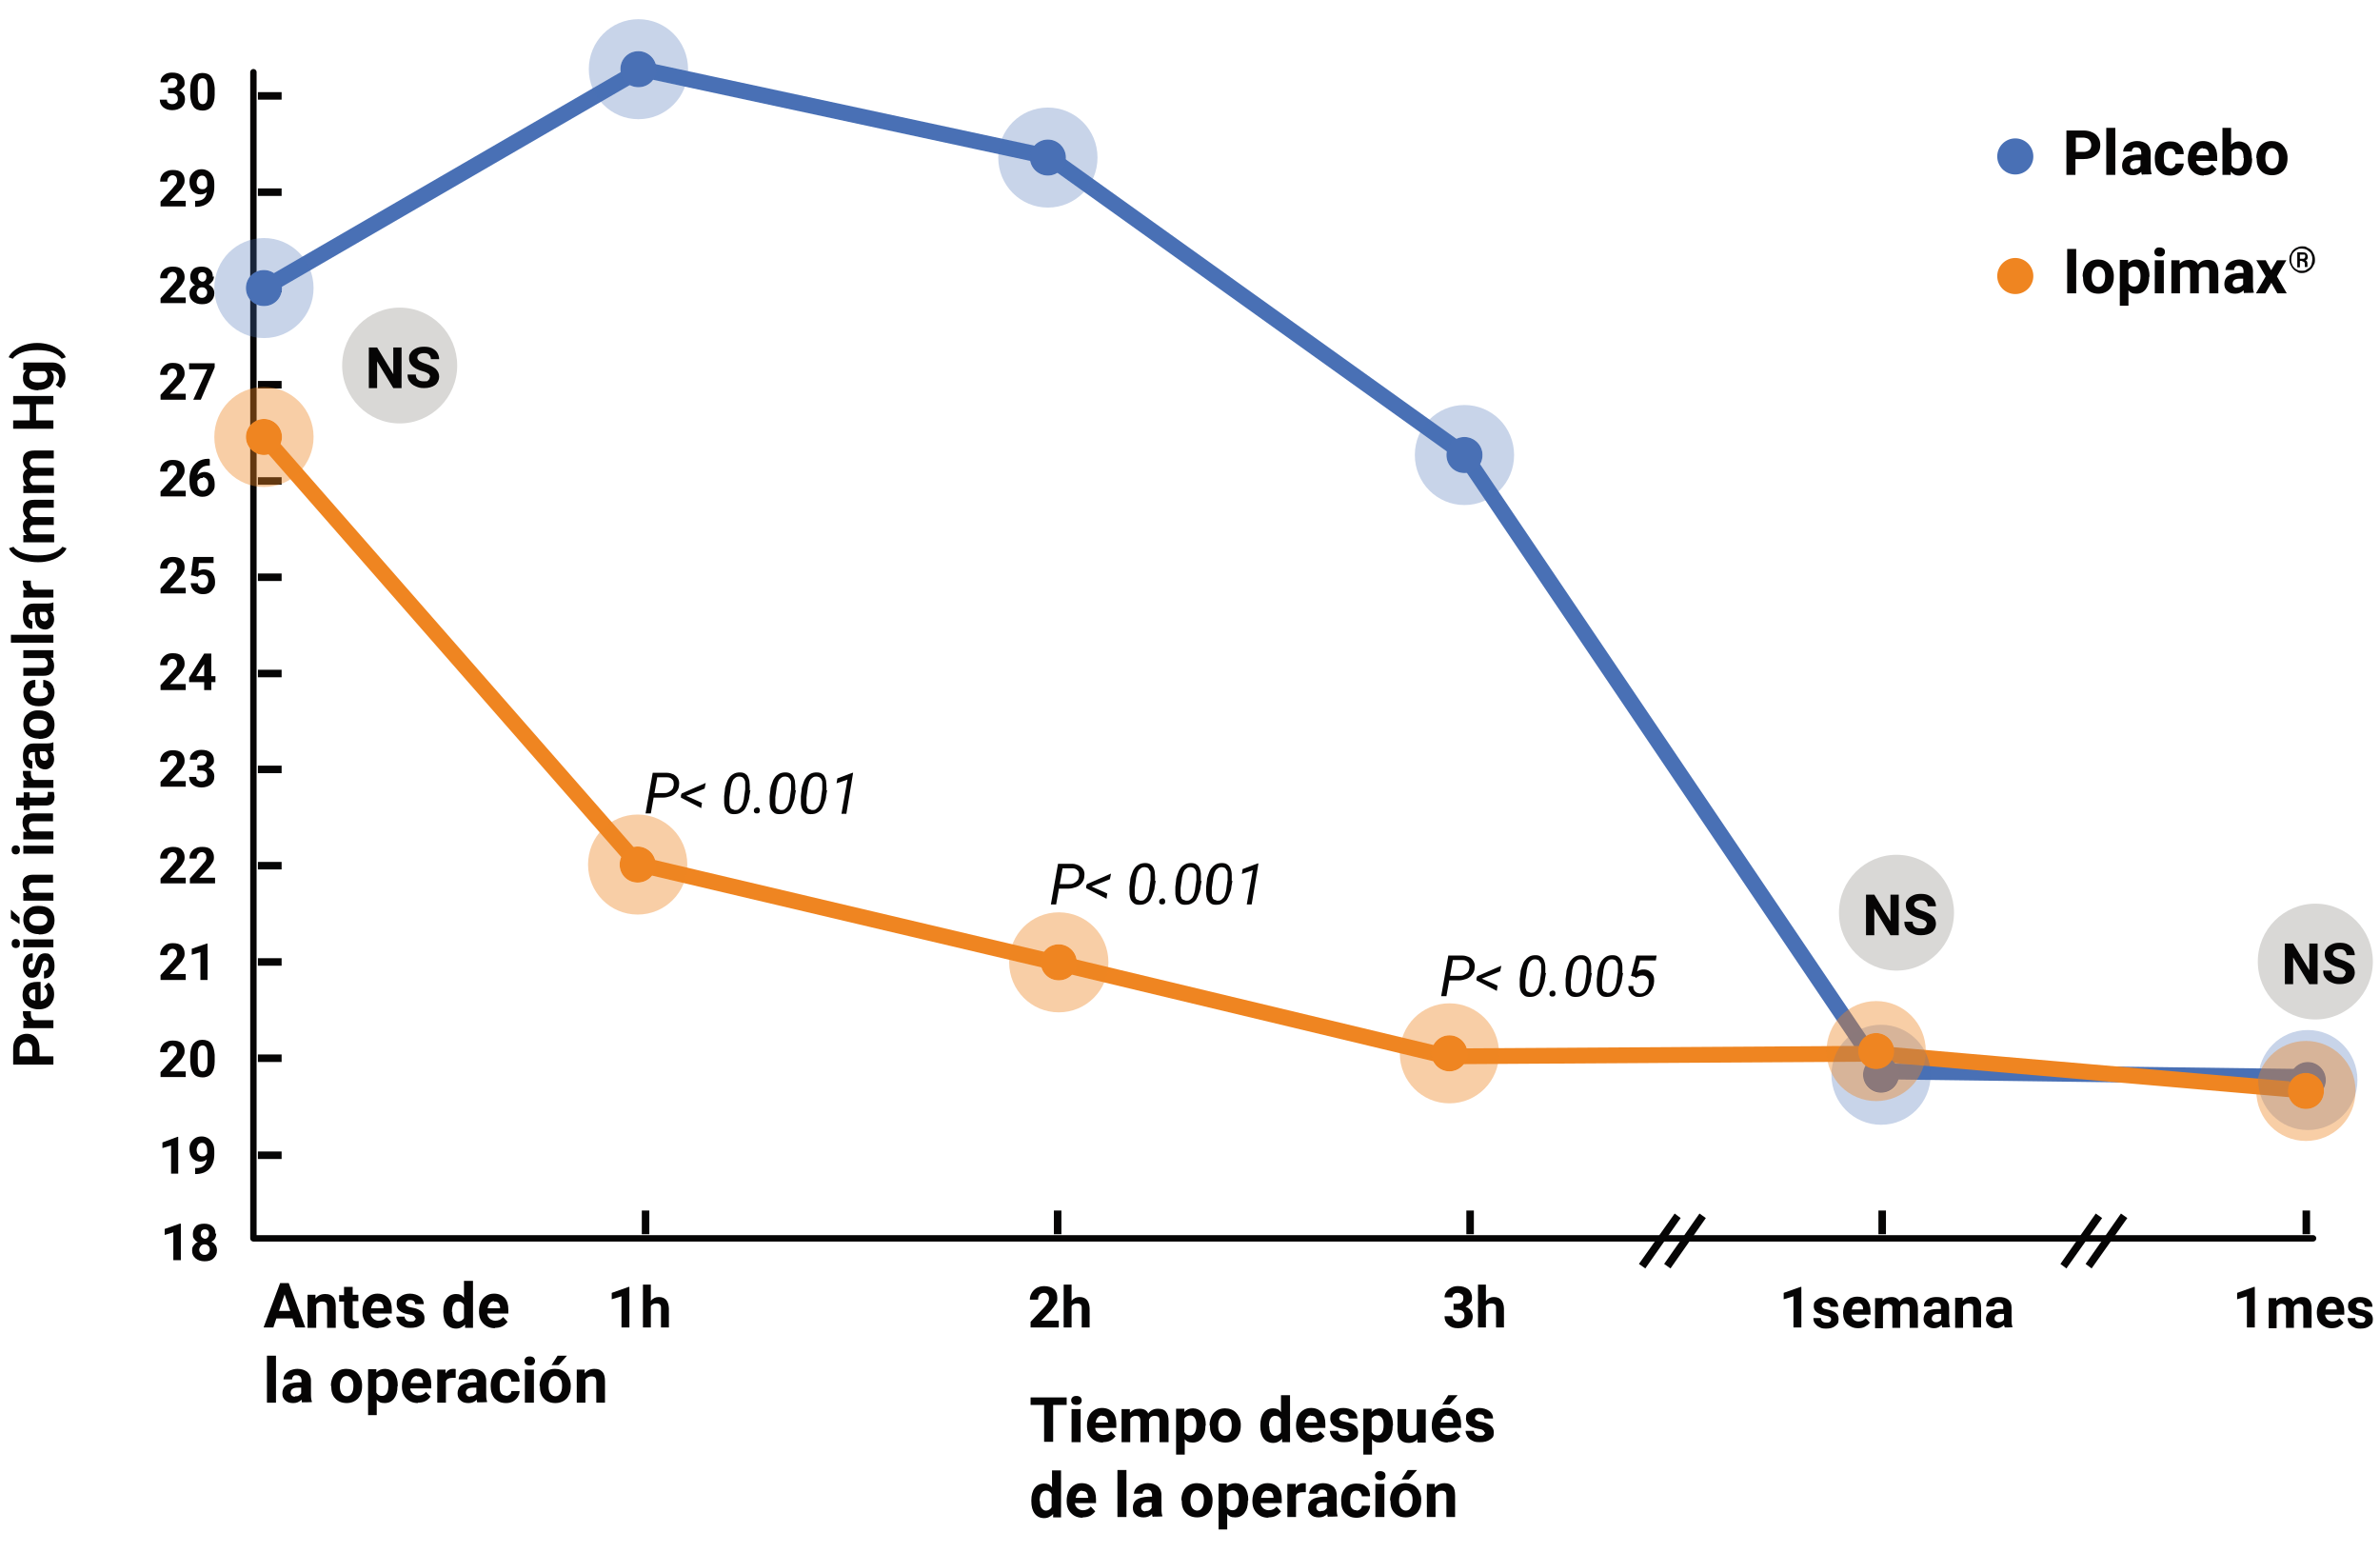 <?xml version="1.0" encoding="UTF-8"?>
<svg id="Capa_2" xmlns="http://www.w3.org/2000/svg" version="1.1" viewBox="0 0 633 413">
  <!-- Generator: Adobe Illustrator 29.2.1, SVG Export Plug-In . SVG Version: 2.1.0 Build 116)  -->
  <defs>
    <style>
      .st0, .st1, .st2 {
        fill: #ef8521;
      }

      .st0, .st3, .st4, .st5, .st6, .st2, .st7 {
        fill-rule: evenodd;
      }

      .st8, .st7 {
        fill: #060505;
      }

      .st9 {
        stroke: #4970b5;
      }

      .st9, .st10 {
        stroke-width: 4.2px;
      }

      .st9, .st10, .st11 {
        fill: none;
        stroke-linecap: round;
        stroke-linejoin: round;
      }

      .st3 {
        fill: #d9d8d6;
      }

      .st4 {
        opacity: .3;
      }

      .st4, .st12, .st6, .st2 {
        isolation: isolate;
      }

      .st4, .st13, .st5, .st6 {
        fill: #4970b5;
      }

      .st10 {
        stroke: #ef8521;
      }

      .st11 {
        stroke: #060505;
        stroke-width: 1.7px;
      }

      .st6 {
        opacity: .3;
      }

      .st2 {
        opacity: .4;
      }
    </style>
  </defs>
  <g id="Capa_1-2">
    <g>
      <polyline class="st9" points="70.2 76.6 170.6 18.4 278.9 41.7 389.2 120.6 500.2 284.9 615.5 286.4"/>
      <path class="st8" d="M44.7,23.4h1c.5,0,.9-.1,1.1-.4.2-.2.4-.6.4-1s-.1-.7-.3-.9c-.2-.2-.6-.3-1-.3s-.7.1-.9.3-.4.5-.4.8h-1.9c0-.5.1-1,.4-1.4.3-.4.7-.7,1.1-.9.5-.2,1-.3,1.6-.3,1,0,1.8.2,2.4.7s.9,1.2.9,2-.1.9-.4,1.2-.6.7-1.1.9c.5.2,1,.5,1.2.9.3.4.4.9.4,1.4,0,.9-.3,1.6-.9,2.1s-1.5.8-2.5.8-1.8-.3-2.4-.8-.9-1.2-.9-2h1.9c0,.4.1.7.4.9.3.2.6.3,1,.3s.8-.1,1.1-.4c.3-.2.4-.6.4-1,0-1-.5-1.5-1.6-1.5h-1v-1.5h0Z"/>
      <path class="st8" d="M55.2,23.2c0-.8-.1-1.4-.3-1.8s-.6-.6-1-.6-.8.2-1,.5c-.2.3-.3.9-.3,1.6v2.4c0,.8.1,1.4.3,1.8.2.4.6.6,1,.6s.8-.2,1-.6c.2-.4.3-.9.3-1.7v-2.3h0ZM57.1,25.2c0,1.3-.3,2.4-.8,3.1s-1.4,1.1-2.4,1.1-1.9-.3-2.4-1-.8-1.7-.9-3v-1.8c0-1.4.3-2.4.8-3.1s1.4-1.1,2.4-1.1,1.9.3,2.4,1,.8,1.7.9,3v1.8h0Z"/>
      <path class="st8" d="M49.4,54.9h-6.7v-1.3l3.1-3.4c.4-.5.7-.9,1-1.2.2-.3.3-.7.3-1s-.1-.8-.3-1c-.2-.2-.5-.4-.9-.4s-.8.2-1,.5c-.3.3-.4.7-.4,1.2h-1.9c0-.6.1-1.1.4-1.6.3-.5.7-.9,1.2-1.1.5-.3,1.1-.4,1.8-.4,1,0,1.8.2,2.3.7s.8,1.2.8,2-.1,1-.4,1.5c-.2.5-.7,1.1-1.3,1.7l-2.2,2.3h4.2v1.6h0Z"/>
      <path class="st8" d="M53.8,50.3c.3,0,.6,0,.8-.2s.4-.4.5-.6v-.8c0-.7-.1-1.2-.4-1.5-.2-.4-.6-.5-1-.5s-.7.2-1,.5c-.2.4-.4.8-.4,1.3s.1,1,.4,1.3c.2.3.6.5,1,.5ZM55.1,51c-.5.5-1.1.7-1.8.7s-1.5-.3-2.1-.9c-.5-.6-.8-1.4-.8-2.4s.1-1.2.4-1.8c.3-.5.7-.9,1.2-1.2.5-.3,1.1-.4,1.7-.4s1.2.2,1.7.5c.5.3.9.8,1.2,1.4.3.6.4,1.3.4,2.1v.7c0,1.6-.4,2.9-1.2,3.8-.8.9-1.9,1.4-3.4,1.5h-.5v-1.6h.4c1.7,0,2.6-.9,2.7-2.4h0Z"/>
      <path class="st8" d="M49.4,80.6h-6.7v-1.3l3.1-3.4c.4-.5.7-.9,1-1.2.2-.4.3-.7.3-1s-.1-.8-.3-1c-.2-.2-.5-.4-.9-.4s-.8.2-1,.5c-.3.3-.4.7-.4,1.2h-1.9c0-.6.1-1.1.4-1.6s.7-.9,1.2-1.1c.5-.3,1.1-.4,1.8-.4,1,0,1.8.2,2.3.7s.8,1.2.8,2-.1,1-.4,1.5c-.2.5-.7,1.1-1.3,1.7l-2.2,2.3h4.2v1.6h0Z"/>
      <path class="st8" d="M54.9,73.6c0-.4-.1-.7-.3-.9-.2-.2-.5-.3-.8-.3s-.6.1-.8.3c-.2.2-.3.5-.3.9s.1.7.3.9c.2.2.5.4.8.4s.6-.1.8-.4c.2-.2.3-.6.3-.9ZM55.1,77.8c0-.4-.1-.8-.4-1-.2-.3-.6-.4-1-.4s-.7.1-1,.4c-.2.3-.4.6-.4,1s.1.7.4,1,.6.4,1,.4.7-.1,1-.4c.2-.2.4-.6.4-1h0ZM56.9,73.5c0,.5-.1.9-.4,1.3s-.6.7-1,.9c.5.2.8.5,1.1.9.3.4.4.9.4,1.4,0,.9-.3,1.5-.9,2.1s-1.4.8-2.4.8-1.8-.3-2.4-.8-.9-1.2-.9-2,.1-1,.4-1.4c.3-.4.6-.7,1.1-.9-.4-.2-.7-.5-1-.9-.2-.4-.3-.8-.3-1.3,0-.8.3-1.5.8-2s1.3-.7,2.2-.7,1.7.2,2.2.7c.6.5.8,1.1.8,2h0Z"/>
      <path class="st8" d="M49.4,106.3h-6.7v-1.3l3.1-3.4c.4-.5.7-.9,1-1.2.2-.3.3-.7.3-1s-.1-.8-.3-1c-.2-.2-.5-.4-.9-.4s-.8.2-1,.5c-.3.3-.4.7-.4,1.2h-1.9c0-.6.1-1.1.4-1.6s.7-.9,1.2-1.2c.5-.3,1.1-.4,1.8-.4,1,0,1.8.2,2.3.7s.8,1.2.8,2-.1,1-.4,1.5c-.2.5-.7,1.1-1.3,1.7l-2.2,2.3h4.2s0,1.6,0,1.6Z"/>
      <polygon class="st8" points="57.1 97.7 53.4 106.3 51.4 106.3 55.1 98.2 50.3 98.2 50.3 96.6 57.1 96.6 57.1 97.7"/>
      <path class="st8" d="M49.4,132h-6.7v-1.3l3.1-3.4c.4-.5.7-.9,1-1.2.2-.3.3-.7.3-1s-.1-.8-.3-1c-.2-.2-.5-.4-.9-.4s-.8.2-1,.5c-.3.3-.4.7-.4,1.2h-1.9c0-.6.1-1.1.4-1.6s.7-.9,1.2-1.1c.5-.3,1.1-.4,1.8-.4,1,0,1.8.2,2.3.7s.8,1.2.8,2-.1,1-.4,1.5c-.2.5-.7,1.1-1.3,1.7l-2.2,2.3h4.2v1.6h0Z"/>
      <path class="st8" d="M53.9,127.1c-.3,0-.6,0-.8.2-.3.2-.4.4-.6.6v.6c0,.6.1,1.1.4,1.5s.6.5,1.1.5.7-.2,1-.5.4-.8.4-1.3-.1-1-.4-1.3c-.3-.3-.6-.5-1-.5h0ZM55.8,122.2v1.6h-.2c-.9,0-1.6.2-2.1.7-.5.4-.9,1.1-1,1.8.5-.5,1.2-.8,1.9-.8s1.5.3,2,.9.7,1.4.7,2.4-.1,1.2-.4,1.7-.7.9-1.2,1.2c-.5.3-1.1.4-1.7.4-1,0-1.8-.4-2.5-1.1-.6-.7-.9-1.7-.9-2.9v-.7c0-1.1.2-2,.6-2.8.4-.8,1-1.4,1.7-1.9.7-.4,1.6-.7,2.6-.7h.3,0Z"/>
      <path class="st8" d="M49.4,157.8h-6.7v-1.3l3.1-3.4c.4-.5.7-.9,1-1.2.2-.4.3-.7.3-1s-.1-.8-.3-1c-.2-.2-.5-.4-.9-.4s-.8.2-1,.5c-.3.3-.4.7-.4,1.2h-1.9c0-.6.1-1.1.4-1.6s.7-.9,1.2-1.1c.5-.3,1.1-.4,1.8-.4,1,0,1.8.2,2.3.7.6.5.8,1.2.8,2s-.1,1-.4,1.5c-.2.5-.7,1.1-1.3,1.7l-2.2,2.3h4.2v1.6h0Z"/>
      <path class="st8" d="M50.8,153l.6-4.9h5.4v1.6h-3.9l-.2,2.1c.5-.2.9-.4,1.5-.4.9,0,1.7.3,2.2.9s.8,1.4.8,2.4-.1,1.2-.4,1.7c-.3.5-.6.9-1.1,1.2-.5.3-1.1.4-1.7.4s-1.1-.1-1.6-.4c-.5-.2-.9-.6-1.2-1-.3-.4-.4-.9-.5-1.5h1.9c0,.4.2.7.4.9s.6.3,1,.3.8-.2,1-.5.4-.8.4-1.3-.1-1-.4-1.3-.7-.4-1.1-.4-.8.1-1.1.4l-.2.2-1.5-.4h0Z"/>
      <path class="st8" d="M49.4,183.5h-6.7v-1.3l3.1-3.4c.4-.5.7-.9,1-1.2.2-.3.3-.7.3-1s-.1-.8-.3-1c-.2-.2-.5-.4-.9-.4s-.8.2-1,.5c-.3.3-.4.7-.4,1.2h-1.9c0-.6.1-1.1.4-1.6s.7-.9,1.2-1.2c.5-.3,1.1-.4,1.8-.4,1,0,1.8.2,2.3.7s.8,1.2.8,2-.1,1-.4,1.5c-.2.5-.7,1.1-1.3,1.7l-2.2,2.3h4.2v1.6h0Z"/>
      <path class="st8" d="M52.2,179.8h2.1v-3.4.2c-.1,0-2.1,3.2-2.1,3.2ZM56.2,179.8h1.1v1.6h-1.1v2.1h-1.9v-2.1h-4v-1.2c0,0,4-6.4,4-6.4h1.9v6.1h0Z"/>
      <path class="st8" d="M49.4,209.2h-6.7v-1.3l3.1-3.4c.4-.5.7-.9,1-1.2.2-.3.3-.7.3-1s-.1-.8-.3-1c-.2-.2-.5-.4-.9-.4s-.8.2-1,.5c-.3.3-.4.7-.4,1.2h-1.9c0-.6.1-1.1.4-1.6s.7-.9,1.2-1.1c.5-.3,1.1-.4,1.8-.4,1,0,1.8.2,2.3.7s.8,1.2.8,2-.1,1-.4,1.5c-.2.5-.7,1.1-1.3,1.7l-2.2,2.3h4.2v1.6h0Z"/>
      <path class="st8" d="M52.5,203.5h1c.5,0,.9-.1,1.1-.4.2-.2.4-.6.4-1s-.1-.7-.3-.9c-.2-.2-.6-.3-1-.3s-.7.1-.9.3-.4.5-.4.8h-1.9c0-.5.1-1,.4-1.4.3-.4.7-.7,1.1-.9.5-.2,1-.3,1.6-.3,1,0,1.8.2,2.4.7.6.5.9,1.2.9,2s-.1.9-.4,1.2-.6.7-1.1.9c.5.2,1,.5,1.2.9.3.4.4.9.4,1.4,0,.9-.3,1.6-.9,2.1-.6.5-1.5.8-2.5.8s-1.8-.3-2.4-.8c-.6-.5-.9-1.2-.9-2h1.9c0,.4.1.7.4.9s.6.3,1,.3.8-.1,1.1-.4.4-.6.4-1c0-1-.5-1.5-1.6-1.5h-1v-1.5h0Z"/>
      <path class="st8" d="M49.4,234.9h-6.7v-1.3l3.1-3.4c.4-.5.7-.9,1-1.2.2-.3.3-.7.3-1s-.1-.8-.3-1c-.2-.2-.5-.4-.9-.4s-.8.2-1,.5c-.3.3-.4.7-.4,1.2h-1.9c0-.6.1-1.1.4-1.6.3-.5.7-.9,1.2-1.1s1.1-.4,1.8-.4c1,0,1.8.2,2.3.7s.8,1.2.8,2-.1,1-.4,1.5c-.2.5-.7,1.1-1.3,1.7l-2.2,2.3h4.2v1.6h0Z"/>
      <path class="st8" d="M57.2,234.9h-6.7v-1.3l3.1-3.4c.4-.5.7-.9,1-1.2.2-.3.3-.7.3-1s-.1-.8-.3-1c-.2-.2-.5-.4-.9-.4s-.8.2-1,.5c-.3.3-.4.7-.4,1.2h-1.9c0-.6.1-1.1.4-1.6.3-.5.7-.9,1.2-1.1.5-.3,1.1-.4,1.8-.4,1,0,1.8.2,2.3.7s.8,1.2.8,2-.1,1-.4,1.5-.7,1.1-1.3,1.7l-2.2,2.3h4.2v1.6h0Z"/>
      <path class="st8" d="M49.4,260.6h-6.7v-1.3l3.1-3.4c.4-.5.7-.9,1-1.2.2-.4.3-.7.3-1s-.1-.8-.3-1c-.2-.2-.5-.4-.9-.4s-.8.2-1,.5c-.3.3-.4.7-.4,1.2h-1.9c0-.6.1-1.1.4-1.6.3-.5.7-.9,1.2-1.2.5-.3,1.1-.4,1.8-.4,1,0,1.8.2,2.3.7s.8,1.2.8,2-.1,1-.4,1.5c-.2.5-.7,1.1-1.3,1.7l-2.2,2.3h4.2v1.6h0Z"/>
      <polygon class="st8" points="55.2 260.6 53.3 260.6 53.3 253.2 51 253.9 51 252.3 55 250.9 55.2 250.9 55.2 260.6"/>
      <path class="st8" d="M49.4,286.4h-6.7v-1.3l3.1-3.4c.4-.5.7-.9,1-1.2.2-.3.3-.7.3-1s-.1-.8-.3-1c-.2-.2-.5-.4-.9-.4s-.8.2-1,.5c-.3.3-.4.7-.4,1.2h-1.9c0-.6.1-1.1.4-1.6.3-.5.7-.9,1.2-1.1.5-.3,1.1-.4,1.8-.4,1,0,1.8.2,2.3.7s.8,1.2.8,2-.1,1-.4,1.5c-.2.5-.7,1.1-1.3,1.7l-2.2,2.3h4.2v1.6h0Z"/>
      <path class="st8" d="M55.2,280.4c0-.8-.1-1.4-.3-1.8s-.6-.6-1-.6-.8.2-1,.5c-.2.3-.3.9-.3,1.6v2.4c0,.8.1,1.4.3,1.8.2.4.6.6,1,.6s.8-.2,1-.6c.2-.4.3-.9.3-1.7v-2.3h0ZM57.1,282.3c0,1.3-.3,2.4-.8,3.1s-1.4,1.1-2.4,1.1-1.9-.3-2.4-1-.8-1.7-.9-3v-1.8c0-1.4.3-2.4.8-3.1.6-.7,1.4-1.1,2.4-1.1s1.9.3,2.4,1,.8,1.7.9,3v1.8h0Z"/>
      <polygon class="st8" points="47.4 312.1 45.5 312.1 45.5 304.6 43.2 305.3 43.2 303.8 47.2 302.3 47.4 302.3 47.4 312.1"/>
      <path class="st8" d="M53.8,307.5c.3,0,.6,0,.8-.2s.4-.4.5-.6v-.8c0-.7-.1-1.2-.4-1.5-.2-.4-.6-.5-1-.5s-.7.2-1,.5c-.2.4-.4.8-.4,1.3s.1,1,.4,1.3.6.5,1,.5h0ZM55.1,308.2c-.5.5-1.1.7-1.8.7s-1.5-.3-2.1-.9c-.5-.6-.8-1.4-.8-2.4s.1-1.2.4-1.8c.3-.5.7-.9,1.2-1.2.5-.3,1.1-.4,1.7-.4s1.2.2,1.7.5c.5.3.9.8,1.2,1.4s.4,1.3.4,2.1v.7c0,1.6-.4,2.9-1.2,3.8-.8.9-1.9,1.4-3.4,1.5h-.5v-1.6h.4c1.7,0,2.6-.9,2.7-2.4h0Z"/>
      <polygon class="st8" points="48.1 335.1 46.1 335.1 46.1 327.7 43.8 328.4 43.8 326.8 47.8 325.4 48.1 325.4 48.1 335.1"/>
      <path class="st8" d="M55.6,328.1c0-.4-.1-.7-.3-.9-.2-.2-.5-.3-.8-.3s-.6.1-.8.3-.3.5-.3.9.1.7.3.9c.2.2.5.4.8.4s.6-.1.8-.4c.2-.2.3-.6.3-.9ZM55.8,332.3c0-.4-.1-.8-.4-1-.2-.3-.6-.4-1-.4s-.7.1-1,.4c-.2.3-.4.6-.4,1s.1.7.4,1,.6.4,1,.4.7-.1,1-.4c.2-.2.4-.6.4-1h0ZM57.5,328c0,.5-.1.9-.3,1.3-.2.4-.6.7-1,.9.5.2.8.5,1.1.9.3.4.4.9.4,1.4,0,.9-.3,1.5-.9,2.1s-1.4.8-2.4.8-1.8-.3-2.4-.8c-.6-.5-.9-1.2-.9-2s.1-1,.4-1.4c.3-.4.6-.7,1.1-.9-.4-.2-.7-.5-1-.9s-.3-.8-.3-1.3c0-.8.3-1.5.8-2s1.3-.7,2.2-.7,1.7.2,2.2.7c.6.5.8,1.1.8,2h0Z"/>
      <polyline class="st10" points="70.2 116.2 169.7 229.8 280 255.8 384.8 280.9 499.2 280.2 615.2 290.2"/>
      <polyline class="st11" points="615.2 329.3 67.4 329.3 67.4 19.2"/>
      <rect class="st8" x="170.7" y="321.9" width="2" height="6.3"/>
      <rect class="st8" x="68.6" y="306.2" width="6.3" height="2"/>
      <rect class="st8" x="68.6" y="280.4" width="6.3" height="2"/>
      <rect class="st8" x="68.6" y="254.8" width="6.3" height="2"/>
      <rect class="st8" x="68.6" y="229.2" width="6.3" height="2"/>
      <rect class="st8" x="68.6" y="203.6" width="6.3" height="2"/>
      <rect class="st8" x="68.6" y="178.1" width="6.3" height="2"/>
      <rect class="st8" x="68.6" y="152.5" width="6.3" height="2"/>
      <rect class="st8" x="68.6" y="126.9" width="6.3" height="2"/>
      <rect class="st8" x="68.6" y="101.3" width="6.3" height="2"/>
      <rect class="st8" x="68.6" y="75.7" width="6.3" height="2"/>
      <rect class="st8" x="68.6" y="50.1" width="6.3" height="2"/>
      <rect class="st8" x="68.6" y="24.5" width="6.3" height="2"/>
      <rect class="st8" x="280.3" y="321.9" width="2" height="6.3"/>
      <rect class="st8" x="390" y="321.9" width="2" height="6.3"/>
      <rect class="st8" x="499.6" y="321.9" width="2" height="6.3"/>
      <polygon class="st7" points="447 323.9 437.6 337.3 435.9 336.1 445.4 322.7 447 323.9"/>
      <polygon class="st7" points="453.7 323.9 444.3 337.3 442.6 336.1 452 322.7 453.7 323.9"/>
      <polygon class="st7" points="559.1 323.9 549.6 337.3 548 336.1 557.4 322.7 559.1 323.9"/>
      <polygon class="st7" points="565.8 323.9 556.3 337.3 554.7 336.1 564.1 322.7 565.8 323.9"/>
      <rect class="st8" x="612.4" y="321.9" width="2" height="6.3"/>
      <path class="st5" d="M70.2,71.8c2.6,0,4.8,2.1,4.8,4.8s-2.1,4.8-4.8,4.8-4.8-2.1-4.8-4.8,2.1-4.8,4.8-4.8Z"/>
      <path class="st4" d="M70.2,71.8c-2.6,0-4.8,2.1-4.8,4.8s2.1,4.8,4.8,4.8,4.8-2.1,4.8-4.8-2.1-4.8-4.8-4.8ZM70.2,63.3c7.3,0,13.2,5.9,13.2,13.3s-5.9,13.3-13.2,13.3-13.2-5.9-13.2-13.3,5.9-13.3,13.2-13.3Z"/>
      <path class="st5" d="M169.8,13.6c2.6,0,4.8,2.1,4.8,4.8s-2.1,4.8-4.8,4.8-4.8-2.1-4.8-4.8,2.1-4.8,4.8-4.8Z"/>
      <path class="st4" d="M169.8,13.6c-2.6,0-4.8,2.1-4.8,4.8s2.1,4.8,4.8,4.8,4.8-2.1,4.8-4.8-2.1-4.8-4.8-4.8ZM169.8,5.1c7.3,0,13.2,5.9,13.2,13.3s-5.9,13.3-13.2,13.3-13.2-5.9-13.2-13.3,5.9-13.3,13.2-13.3Z"/>
      <ellipse class="st13" cx="278.7" cy="41.9" rx="4.8" ry="4.8"/>
      <path class="st4" d="M278.7,37.1c-2.6,0-4.8,2.1-4.8,4.8s2.1,4.8,4.8,4.8,4.8-2.1,4.8-4.8-2.1-4.8-4.8-4.8ZM278.7,28.6c7.3,0,13.2,5.9,13.2,13.3s-5.9,13.3-13.2,13.3-13.2-5.9-13.2-13.3,5.9-13.3,13.2-13.3Z"/>
      <path class="st5" d="M389.5,116.2c2.6,0,4.8,2.1,4.8,4.8s-2.1,4.8-4.8,4.8-4.8-2.1-4.8-4.8,2.1-4.8,4.8-4.8Z"/>
      <path class="st4" d="M389.5,116.2c-2.6,0-4.8,2.1-4.8,4.8s2.1,4.8,4.8,4.8,4.8-2.1,4.8-4.8-2.1-4.8-4.8-4.8ZM389.5,107.7c7.3,0,13.2,5.9,13.2,13.3s-5.9,13.3-13.2,13.3-13.2-5.9-13.2-13.3,5.9-13.3,13.2-13.3Z"/>
      <ellipse class="st13" cx="500.3" cy="285.8" rx="4.8" ry="4.8"/>
      <path class="st4" d="M500.3,281.1c-2.6,0-4.8,2.1-4.8,4.8s2.1,4.8,4.8,4.8,4.8-2.1,4.8-4.8-2.1-4.8-4.8-4.8ZM500.3,272.5c7.3,0,13.2,5.9,13.2,13.3s-5.9,13.3-13.2,13.3-13.2-5.9-13.2-13.3,5.9-13.3,13.2-13.3Z"/>
      <ellipse class="st13" cx="613.8" cy="287.2" rx="4.8" ry="4.8"/>
      <path class="st6" d="M613.8,282.4c-2.6,0-4.8,2.1-4.8,4.8s2.1,4.8,4.8,4.8,4.8-2.1,4.8-4.8-2.1-4.8-4.8-4.8ZM613.8,273.9c7.3,0,13.2,5.9,13.2,13.3s-5.9,13.3-13.2,13.3-13.2-5.9-13.2-13.3,5.9-13.3,13.2-13.3Z"/>
      <ellipse class="st1" cx="70.2" cy="116.2" rx="4.8" ry="4.8"/>
      <path class="st2" d="M70.2,111.4c-2.6,0-4.8,2.1-4.8,4.8s2.1,4.8,4.8,4.8,4.8-2.1,4.8-4.8-2.1-4.8-4.8-4.8ZM70.2,102.9c7.3,0,13.2,5.9,13.2,13.3s-5.9,13.3-13.2,13.3-13.2-5.9-13.2-13.3,5.9-13.3,13.2-13.3Z"/>
      <path class="st0" d="M169.6,225.1c2.6,0,4.8,2.1,4.8,4.8s-2.1,4.8-4.8,4.8-4.8-2.1-4.8-4.8,2.1-4.8,4.8-4.8Z"/>
      <path class="st2" d="M169.6,225.1c-2.6,0-4.8,2.1-4.8,4.8s2.1,4.8,4.8,4.8,4.8-2.1,4.8-4.8-2.1-4.8-4.8-4.8ZM169.6,216.6c7.3,0,13.2,5.9,13.2,13.3s-5.9,13.3-13.2,13.3-13.2-5.9-13.2-13.3,5.9-13.3,13.2-13.3h0Z"/>
      <path class="st0" d="M281.6,251.1c2.6,0,4.8,2.1,4.8,4.8s-2.1,4.8-4.8,4.8-4.8-2.1-4.8-4.8,2.1-4.8,4.8-4.8Z"/>
      <path class="st2" d="M281.6,251.1c-2.6,0-4.8,2.1-4.8,4.8s2.1,4.8,4.8,4.8,4.8-2.1,4.8-4.8-2.1-4.8-4.8-4.8ZM281.6,242.6c7.3,0,13.2,5.9,13.2,13.3s-5.9,13.3-13.2,13.3-13.2-5.9-13.2-13.3,5.9-13.3,13.2-13.3Z"/>
      <ellipse class="st1" cx="385.5" cy="280.1" rx="4.8" ry="4.8"/>
      <path class="st2" d="M385.5,275.3c-2.6,0-4.8,2.1-4.8,4.8s2.1,4.8,4.8,4.8,4.8-2.1,4.8-4.8-2.1-4.8-4.8-4.8ZM385.5,266.8c7.3,0,13.2,5.9,13.2,13.3s-5.9,13.3-13.2,13.3-13.2-5.9-13.2-13.3,5.9-13.3,13.2-13.3Z"/>
      <path class="st0" d="M499,274.7c2.6,0,4.8,2.1,4.8,4.8s-2.1,4.8-4.8,4.8-4.8-2.1-4.8-4.8,2.1-4.8,4.8-4.8Z"/>
      <path class="st2" d="M499,274.7c-2.6,0-4.8,2.1-4.8,4.8s2.1,4.8,4.8,4.8,4.8-2.1,4.8-4.8-2.1-4.8-4.8-4.8ZM499,266.2c7.3,0,13.2,5.9,13.2,13.3s-5.9,13.3-13.2,13.3-13.2-5.9-13.2-13.3,5.9-13.3,13.2-13.3Z"/>
      <path class="st0" d="M613.3,285.3c2.6,0,4.8,2.1,4.8,4.8s-2.1,4.8-4.8,4.8-4.8-2.1-4.8-4.8,2.1-4.8,4.8-4.8Z"/>
      <path class="st2" d="M613.3,285.3c-2.6,0-4.8,2.1-4.8,4.8s2.1,4.8,4.8,4.8,4.8-2.1,4.8-4.8-2.1-4.8-4.8-4.8ZM613.3,276.8c7.3,0,13.2,5.9,13.2,13.3s-5.9,13.3-13.2,13.3-13.2-5.9-13.2-13.3,5.9-13.3,13.2-13.3Z"/>
      <path class="st3" d="M615.8,240.3c8.5,0,15.3,6.9,15.3,15.4s-6.9,15.4-15.3,15.4-15.3-6.9-15.3-15.4,6.9-15.4,15.3-15.4Z"/>
      <g class="st12">
        <g class="st12">
          <path class="st8" d="M616.4,261.7h-2.2l-4.3-7.1v7.1h-2.2v-10.8h2.2l4.3,7.1v-7.1h2.2v10.8Z"/>
          <path class="st8" d="M623.9,258.9c0-.4-.1-.7-.4-1-.3-.2-.8-.5-1.6-.7-.8-.2-1.4-.5-1.8-.7-1.2-.7-1.8-1.6-1.8-2.7s.2-1.1.5-1.6c.3-.5.8-.8,1.4-1.1.6-.3,1.3-.4,2.1-.4s1.5.1,2.1.4c.6.3,1.1.7,1.4,1.2.3.5.5,1.1.5,1.7h-2.2c0-.5-.2-.9-.5-1.2-.3-.3-.8-.4-1.3-.4s-1,.1-1.3.3c-.3.2-.5.5-.5.9s.2.6.5.9c.4.2.9.5,1.6.7,1.3.4,2.2.9,2.8,1.4s.9,1.3.9,2.1-.4,1.7-1.1,2.2c-.7.5-1.7.8-2.9.8s-1.6-.2-2.3-.5-1.2-.7-1.6-1.3c-.4-.5-.5-1.1-.5-1.8h2.2c0,1.2.7,1.8,2.1,1.8s.9-.1,1.2-.3c.3-.2.4-.5.4-.9Z"/>
        </g>
      </g>
      <path class="st3" d="M504.4,227.3c8.5,0,15.3,6.9,15.3,15.4s-6.9,15.4-15.3,15.4-15.3-6.9-15.3-15.4,6.9-15.4,15.3-15.4Z"/>
      <g class="st12">
        <g class="st12">
          <path class="st8" d="M505,248.7h-2.2l-4.3-7.1v7.1h-2.2v-10.8h2.2l4.3,7.1v-7.1h2.2v10.8Z"/>
          <path class="st8" d="M512.5,245.9c0-.4-.1-.7-.4-1-.3-.2-.8-.5-1.6-.7-.8-.2-1.4-.5-1.8-.7-1.2-.7-1.8-1.6-1.8-2.7s.2-1.1.5-1.6c.3-.5.8-.8,1.4-1.1.6-.3,1.3-.4,2.1-.4s1.5.1,2.1.4c.6.3,1.1.7,1.4,1.2.3.5.5,1.1.5,1.7h-2.2c0-.5-.2-.9-.5-1.2-.3-.3-.8-.4-1.3-.4s-1,.1-1.3.3c-.3.2-.5.5-.5.9s.2.6.5.9c.4.2.9.5,1.6.7,1.3.4,2.2.9,2.8,1.4s.9,1.3.9,2.1-.4,1.7-1.1,2.2c-.7.5-1.7.8-2.9.8s-1.6-.2-2.3-.5-1.2-.7-1.6-1.3c-.4-.5-.5-1.1-.5-1.8h2.2c0,1.2.7,1.8,2.1,1.8s.9-.1,1.2-.3c.3-.2.4-.5.4-.9Z"/>
        </g>
      </g>
      <path class="st3" d="M106.3,81.8c8.5,0,15.3,6.9,15.3,15.4s-6.9,15.4-15.3,15.4-15.3-6.9-15.3-15.4,6.9-15.4,15.3-15.4Z"/>
      <g class="st12">
        <g class="st12">
          <path class="st8" d="M106.8,103.2h-2.2l-4.3-7.1v7.1h-2.2v-10.8h2.2l4.3,7.1v-7.1h2.2v10.8Z"/>
          <path class="st8" d="M114.4,100.4c0-.4-.1-.7-.4-1-.3-.2-.8-.5-1.6-.7-.8-.2-1.4-.5-1.8-.7-1.2-.7-1.8-1.6-1.8-2.7s.2-1.1.5-1.6c.3-.5.8-.8,1.4-1.1.6-.3,1.3-.4,2.1-.4s1.5.1,2.1.4c.6.3,1.1.7,1.4,1.2.3.5.5,1.1.5,1.7h-2.2c0-.5-.2-.9-.5-1.2s-.8-.4-1.3-.4-1,.1-1.3.3c-.3.2-.5.5-.5.9s.2.6.5.9c.4.2.9.5,1.6.7,1.3.4,2.2.9,2.8,1.4.6.6.9,1.3.9,2.1s-.4,1.7-1.1,2.2c-.7.5-1.7.8-2.9.8s-1.6-.2-2.3-.5c-.7-.3-1.2-.7-1.6-1.3-.4-.5-.5-1.1-.5-1.8h2.2c0,1.2.7,1.8,2.1,1.8s.9-.1,1.2-.3c.3-.2.4-.5.4-.9Z"/>
        </g>
      </g>
      <g class="st12">
        <g class="st12">
          <path class="st8" d="M479.1,353h-2.1v-8.3l-2.6.8v-1.7l4.5-1.6h.2v10.8Z"/>
          <path class="st8" d="M487,350.8c0-.3-.1-.5-.4-.6-.3-.2-.7-.3-1.3-.4-1.9-.4-2.9-1.2-2.9-2.4s.3-1.3.9-1.8c.6-.5,1.4-.7,2.3-.7s1.8.2,2.4.7c.6.5.9,1.1.9,1.9h-2.1c0-.3,0-.6-.3-.8-.2-.2-.5-.3-.9-.3s-.6,0-.8.2c-.2.2-.3.4-.3.6s.1.4.3.6.6.3,1.1.4,1,.2,1.4.4c1.1.4,1.7,1.1,1.7,2.2s-.3,1.3-.9,1.8c-.6.5-1.4.7-2.4.7s-1.3-.1-1.8-.4c-.5-.2-.9-.6-1.2-1-.3-.4-.4-.9-.4-1.4h2c0,.4.2.7.4.9s.6.3,1.1.3.7,0,.9-.2c.2-.2.3-.4.3-.6Z"/>
          <path class="st8" d="M494.2,353.2c-1.2,0-2.1-.4-2.9-1.1-.7-.7-1.1-1.7-1.1-2.9v-.2c0-.8.2-1.5.5-2.2.3-.6.8-1.1,1.3-1.5.6-.3,1.2-.5,2-.5,1.1,0,2,.3,2.6,1s.9,1.7.9,2.9v.9h-5.1c0,.5.3.9.6,1.3.3.3.8.5,1.3.5.8,0,1.5-.3,1.9-.9l1.1,1.2c-.3.5-.8.8-1.3,1.1-.5.3-1.2.4-1.8.4ZM494,346.6c-.4,0-.8.1-1,.4-.3.3-.4.7-.5,1.2h3v-.2c0-.5-.1-.8-.4-1.1-.2-.3-.6-.4-1.1-.4Z"/>
          <path class="st8" d="M500.7,345v.9c.6-.7,1.4-1,2.4-1s1.7.4,2.1,1.2c.6-.8,1.4-1.2,2.4-1.2s1.5.3,1.9.8c.4.5.6,1.3.6,2.3v5.1h-2.2v-5.1c0-.5,0-.8-.3-1-.2-.2-.5-.3-.9-.3-.6,0-1.1.3-1.3.9v5.5s-2.1,0-2.1,0v-5.1c0-.5,0-.8-.3-1s-.5-.3-.9-.3-1,.3-1.3.8v5.7h-2.1v-8h2Z"/>
          <path class="st8" d="M516.6,353c0-.2-.2-.4-.2-.7-.5.6-1.2.9-2,.9s-1.4-.2-2-.7c-.5-.5-.8-1-.8-1.7s.3-1.5.9-2c.6-.5,1.5-.7,2.7-.7h1v-.5c0-.4,0-.7-.3-.9-.2-.2-.5-.3-.9-.3s-.6,0-.9.3c-.2.2-.3.4-.3.7h-2.1c0-.5.1-.9.4-1.3s.7-.7,1.2-.9,1.1-.3,1.8-.3c1,0,1.8.2,2.4.7.6.5.9,1.2.9,2.1v3.5c0,.8.1,1.3.3,1.7h0c0,.1-2.2.1-2.2.1ZM514.8,351.6c.3,0,.6,0,.9-.2.3-.1.5-.3.6-.6v-1.4h-.8c-1.1,0-1.6.4-1.7,1.1h0c0,.4,0,.6.3.8.2.2.4.3.8.3Z"/>
          <path class="st8" d="M522,345v.9c.6-.7,1.4-1.1,2.4-1.1s1.5.2,1.9.8c.4.5.6,1.2.6,2.2v5.2h-2.1v-5.1c0-.5,0-.8-.3-1-.2-.2-.5-.3-1-.3s-1.1.3-1.4.8v5.7h-2.1v-8h2Z"/>
          <path class="st8" d="M533.2,353c0-.2-.2-.4-.2-.7-.5.6-1.2.9-2,.9s-1.4-.2-2-.7c-.5-.5-.8-1-.8-1.7s.3-1.5.9-2c.6-.5,1.5-.7,2.7-.7h1v-.5c0-.4,0-.7-.3-.9-.2-.2-.5-.3-.9-.3s-.6,0-.9.3c-.2.2-.3.4-.3.7h-2.1c0-.5.1-.9.4-1.3s.7-.7,1.2-.9,1.1-.3,1.8-.3c1,0,1.8.2,2.4.7.6.5.9,1.2.9,2.1v3.5c0,.8.1,1.3.3,1.7h0c0,.1-2.2.1-2.2.1ZM531.5,351.6c.3,0,.6,0,.9-.2.3-.1.5-.3.6-.6v-1.4h-.8c-1.1,0-1.6.4-1.7,1.1h0c0,.4,0,.6.3.8.2.2.4.3.8.3Z"/>
        </g>
      </g>
      <g class="st12">
        <g class="st12">
          <path class="st8" d="M552,42.3v4.2h-2.4v-11.8h4.6c.9,0,1.7.2,2.3.5.7.3,1.2.8,1.6,1.4.4.6.5,1.3.5,2,0,1.2-.4,2.1-1.2,2.7-.8.7-1.9,1-3.3,1h-2.1ZM552,40.4h2.2c.6,0,1.1-.2,1.5-.5.3-.3.5-.7.5-1.3s-.2-1-.5-1.4c-.3-.4-.8-.5-1.4-.6h-2.2v3.7Z"/>
          <path class="st8" d="M562.6,46.5h-2.4v-12.5h2.4v12.5Z"/>
          <path class="st8" d="M569.7,46.5c-.1-.2-.2-.5-.2-.8-.6.6-1.3.9-2.2.9s-1.6-.2-2.1-.7c-.6-.5-.8-1.1-.8-1.9s.3-1.6,1-2.1,1.7-.7,3-.8h1.1v-.5c0-.4-.1-.7-.3-1-.2-.2-.5-.4-1-.4s-.7,0-.9.3c-.2.2-.3.4-.3.8h-2.3c0-.5.2-1,.5-1.4s.8-.8,1.3-1,1.2-.4,1.9-.4c1.1,0,1.9.3,2.6.8.6.5,1,1.3,1,2.3v3.8c0,.8.1,1.5.3,1.9h0c0,.1-2.4.1-2.4.1ZM567.7,44.9c.3,0,.7,0,1-.2.3-.2.5-.4.6-.6v-1.5h-.9c-1.2,0-1.8.4-1.9,1.2h0c0,.4.1.7.3.9.2.2.5.3.8.3Z"/>
          <path class="st8" d="M577.1,44.8c.4,0,.8-.1,1.1-.4.3-.2.4-.6.4-.9h2.2c0,.6-.2,1.1-.5,1.6-.3.5-.8.9-1.3,1.2-.6.3-1.2.4-1.8.4-1.3,0-2.2-.4-3-1.2s-1.1-1.9-1.1-3.3v-.2c0-1.4.4-2.4,1.1-3.2.7-.8,1.7-1.2,3-1.2s2,.3,2.6.9c.7.6,1,1.5,1,2.5h-2.2c0-.5-.2-.8-.4-1.1-.3-.3-.6-.4-1.1-.4s-1,.2-1.2.6c-.3.4-.4,1-.4,1.9v.2c0,.9.1,1.6.4,1.9.3.4.7.6,1.3.6Z"/>
          <path class="st8" d="M586.2,46.7c-1.3,0-2.3-.4-3.1-1.2s-1.2-1.8-1.2-3.2v-.2c0-.9.2-1.7.5-2.4s.8-1.2,1.4-1.6c.6-.4,1.3-.6,2.1-.6,1.2,0,2.1.4,2.8,1.1.7.8,1,1.8,1,3.2v1h-5.6c0,.6.3,1,.7,1.4.4.3.9.5,1.4.5.9,0,1.6-.3,2.1-1l1.2,1.3c-.4.5-.8.9-1.4,1.2-.6.3-1.3.4-2,.4ZM585.9,39.4c-.5,0-.8.2-1.1.5-.3.3-.5.8-.6,1.4h3.3v-.2c0-.5-.2-.9-.4-1.2s-.7-.4-1.2-.4Z"/>
          <path class="st8" d="M599,42.2c0,1.4-.3,2.5-.9,3.3-.6.8-1.4,1.2-2.5,1.2s-1.7-.4-2.3-1.1v.9h-2.2v-12.5h2.3v4.5c.5-.6,1.3-.9,2.1-.9s1.9.4,2.5,1.2.9,1.9.9,3.3h0ZM596.7,42c0-.9-.1-1.5-.4-1.9s-.7-.6-1.3-.6-1.3.3-1.5.9v3.5c.3.6.8.9,1.6.9s1.3-.4,1.5-1.1c.1-.4.2-.9.2-1.6Z"/>
          <path class="st8" d="M600.1,42c0-.9.2-1.6.5-2.3.3-.7.8-1.2,1.4-1.6s1.4-.6,2.2-.6c1.2,0,2.2.4,2.9,1.1s1.2,1.7,1.3,3v.6c0,1.3-.4,2.4-1.1,3.2-.8.8-1.8,1.2-3,1.2s-2.3-.4-3-1.2c-.8-.8-1.1-1.9-1.1-3.3h0ZM602.5,42.2c0,.8.2,1.5.5,1.9.3.4.8.7,1.3.7s1-.2,1.3-.7c.3-.4.5-1.1.5-2.1s-.2-1.5-.5-1.9c-.3-.4-.8-.7-1.3-.7s-1,.2-1.3.7c-.3.4-.5,1.1-.5,2.1Z"/>
        </g>
      </g>
      <ellipse class="st13" cx="536" cy="41.6" rx="4.8" ry="4.8"/>
      <ellipse class="st1" cx="536" cy="73.4" rx="4.8" ry="4.8"/>
      <g class="st12">
        <g class="st12">
          <path class="st8" d="M552.2,78h-2.4v-11.8h2.4v11.8Z"/>
          <path class="st8" d="M553.9,73.5c0-.9.2-1.6.5-2.3.3-.7.8-1.2,1.4-1.6s1.4-.6,2.2-.6c1.2,0,2.2.4,2.9,1.1s1.2,1.7,1.3,3v.6c0,1.3-.4,2.4-1.1,3.2-.8.8-1.8,1.2-3,1.2s-2.3-.4-3-1.2c-.8-.8-1.1-1.9-1.1-3.3h0ZM556.3,73.7c0,.8.2,1.5.5,1.9.3.4.8.7,1.3.7s1-.2,1.3-.7c.3-.4.5-1.1.5-2.1s-.2-1.5-.5-1.9c-.3-.4-.8-.7-1.3-.7s-1,.2-1.3.7c-.3.4-.5,1.1-.5,2.1Z"/>
          <path class="st8" d="M571.6,73.7c0,1.4-.3,2.4-.9,3.2-.6.8-1.4,1.2-2.5,1.2s-1.6-.3-2.1-.9v4.1h-2.3v-12.2h2.2v.9c.6-.7,1.4-1,2.3-1s1.9.4,2.5,1.2c.6.8.9,1.9.9,3.3h0ZM569.3,73.5c0-.8-.1-1.4-.4-1.9-.3-.4-.7-.7-1.3-.7s-1.2.3-1.5.8v3.6c.3.6.8.9,1.5.9,1.1,0,1.7-.9,1.7-2.8Z"/>
          <path class="st8" d="M573,67c0-.4.1-.6.4-.9s.6-.3,1-.3.7.1,1,.3.4.5.4.9-.1.6-.4.9-.6.3-1,.3-.7-.1-1-.3-.4-.5-.4-.9ZM575.5,78h-2.4v-8.8h2.4v8.8Z"/>
          <path class="st8" d="M579.7,69.2v1c.7-.8,1.5-1.1,2.6-1.1s1.9.4,2.3,1.3c.6-.9,1.5-1.3,2.6-1.3s1.7.3,2.1.8c.5.6.7,1.4.7,2.5v5.6h-2.4v-5.6c0-.5,0-.9-.3-1.1-.2-.2-.5-.3-1-.3-.7,0-1.2.3-1.5,1v6s-2.3,0-2.3,0v-5.6c0-.5-.1-.9-.3-1.1-.2-.2-.5-.3-1-.3s-1.1.3-1.4.8v6.2h-2.3v-8.8h2.2Z"/>
          <path class="st8" d="M596.9,78c-.1-.2-.2-.5-.2-.8-.6.6-1.3.9-2.2.9s-1.6-.2-2.1-.7c-.6-.5-.8-1.1-.8-1.9s.3-1.6,1-2.1,1.7-.7,3-.8h1.1v-.5c0-.4-.1-.7-.3-1-.2-.2-.5-.4-1-.4s-.7,0-.9.3c-.2.2-.3.4-.3.8h-2.3c0-.5.2-1,.5-1.4s.8-.8,1.3-1,1.2-.4,1.9-.4c1.1,0,1.9.3,2.6.8.6.5,1,1.3,1,2.3v3.8c0,.8.1,1.5.3,1.9h0c0,.1-2.4.1-2.4.1ZM595,76.4c.3,0,.7,0,1-.2.3-.2.5-.4.6-.6v-1.5h-.9c-1.2,0-1.8.4-1.9,1.2h0c0,.4.1.7.3.9.2.2.5.3.8.3Z"/>
          <path class="st8" d="M604.1,71.8l1.5-2.6h2.5l-2.5,4.3,2.6,4.5h-2.5l-1.6-2.8-1.6,2.8h-2.5l2.6-4.5-2.5-4.3h2.5l1.4,2.6Z"/>
        </g>
      </g>
      <g class="st12">
        <g class="st12">
          <path class="st8" d="M608.9,69c0-.5,0-1,.3-1.4.2-.4.4-.8.7-1.1.3-.3.7-.6,1.1-.7.4-.2.8-.3,1.3-.3s.9,0,1.3.3c.4.2.8.4,1.1.7s.5.7.7,1.1c.2.4.3.9.3,1.4s0,1-.3,1.4c-.2.4-.4.8-.7,1.1-.3.3-.7.6-1.1.8-.4.2-.8.3-1.3.3s-.9,0-1.3-.3c-.4-.2-.8-.4-1.1-.8-.3-.3-.5-.7-.7-1.1-.2-.4-.3-.9-.3-1.4ZM609.4,69c0,.4,0,.8.2,1.2.1.4.3.7.6,1,.3.3.6.5.9.6.3.2.7.2,1.1.2s.8,0,1.1-.2c.3-.2.6-.4.9-.6s.5-.6.6-1c.1-.4.2-.8.2-1.2s0-.8-.2-1.2c-.1-.4-.3-.7-.6-.9s-.6-.5-.9-.6c-.3-.1-.7-.2-1.1-.2s-.8,0-1.1.2c-.3.1-.6.4-.9.6-.3.3-.5.6-.6.9-.1.4-.2.8-.2,1.2ZM612.3,69.4h-1v-.6s1,0,1,0c.1,0,.3,0,.4,0,.1,0,.2-.1.3-.2,0,0,.1-.2.1-.3s0-.3,0-.4-.1-.2-.3-.2c-.1,0-.3,0-.5,0h-.6v3.4h-.7v-4h1.3c.3,0,.6,0,.8.1.2,0,.4.2.5.4.1.2.2.4.2.7s0,.3-.1.5c0,.1-.2.3-.3.3-.2,0-.3.2-.6.2,0,0,0,0,0,0s0,0,0,0c0,0,0,0-.1,0,0,0,0,0,0,0,0,0,0,0-.1,0ZM612.3,69.4v-.4c.6,0,.9.1,1.1.3.2.2.3.5.3.8v.3c0,.1,0,.2,0,.3s0,.2,0,.3h0c0,0-.7,0-.7,0,0,0,0-.2,0-.3,0-.2,0-.3,0-.3v-.2c0-.2,0-.4-.2-.5-.1-.1-.3-.2-.5-.2Z"/>
        </g>
      </g>
      <g class="st12">
        <g class="st12">
          <path class="st8" d="M167.4,353h-2.1v-8.3l-2.6.8v-1.7l4.5-1.6h.2v10.8Z"/>
          <path class="st8" d="M173.1,345.9c.6-.7,1.3-1,2.1-1,1.7,0,2.6,1,2.7,3v5.1h-2.1v-5.1c0-.5,0-.8-.3-1-.2-.2-.5-.3-1-.3s-1.1.2-1.4.7v5.7h-2.1v-11.4h2.1v4.2Z"/>
        </g>
      </g>
      <g class="st12">
        <g class="st12">
          <path class="st8" d="M176.4,212.1h-2.9s.2-1.2.2-1.2h2.7c.5,0,.9,0,1.3-.2.4-.2.7-.4,1-.7.3-.3.4-.7.5-1.2,0-.4,0-.8-.1-1.1-.1-.3-.4-.5-.6-.7-.3-.2-.6-.3-1.1-.3h-2.6s-1.7,9.6-1.7,9.6h-1.4l1.9-10.8h3.8c.6,0,1.2.2,1.7.4.5.3.9.6,1.2,1.1.3.5.4,1.1.3,1.7,0,.8-.3,1.4-.7,1.9s-.9.9-1.5,1.1c-.6.2-1.3.4-2,.4Z"/>
          <path class="st8" d="M182,211.4l4.7,2.1-.2,1.4-5.4-2.8v-.8c.1,0,1,.1,1,.1ZM187.4,209.7l-5.3,2.1h-1c0,.1.2-.8.2-.8l6.4-2.8-.3,1.5Z"/>
          <path class="st8" d="M199.6,210.1l-.3,1.6c0,.6-.2,1.2-.4,1.7-.2.6-.4,1.1-.7,1.6-.3.5-.7.8-1.2,1.1-.5.3-1.1.4-1.8.4-.5,0-1-.1-1.3-.3-.3-.2-.6-.5-.8-.8s-.3-.7-.4-1.1-.1-.8-.1-1.3c0-.4,0-.9,0-1.3l.2-1.6c0-.6.2-1.2.4-1.7.2-.6.4-1.1.7-1.5.3-.5.7-.8,1.2-1.1.5-.3,1.1-.4,1.7-.4.5,0,1,.1,1.3.3.3.2.6.4.8.8s.3.7.4,1.1c0,.4.1.8.1,1.3,0,.4,0,.9,0,1.3ZM197.9,212l.3-2.1c0-.2,0-.5,0-.8,0-.3,0-.6,0-.9,0-.3,0-.6-.2-.8,0-.2-.2-.4-.4-.6-.2-.2-.5-.2-.8-.3-.5,0-.8,0-1.2.3-.3.2-.6.5-.7.8-.2.3-.3.7-.4,1.1-.1.4-.2.8-.2,1.2l-.3,2.1c0,.2,0,.5,0,.8,0,.3,0,.6,0,.9s0,.6.2.8c0,.3.2.5.4.6s.5.2.8.3c.5,0,.9,0,1.2-.3s.6-.5.7-.8c.2-.3.3-.7.4-1.1s.2-.8.2-1.2Z"/>
          <path class="st8" d="M200.5,215.6c0-.2,0-.4.2-.6.2-.2.4-.2.6-.3s.4,0,.6.2c.2.2.2.4.2.6,0,.2,0,.4-.2.6-.2.2-.4.2-.6.2-.2,0-.4,0-.6-.2s-.2-.3-.2-.6Z"/>
          <path class="st8" d="M211.7,210.1l-.3,1.6c0,.6-.2,1.2-.4,1.7-.2.6-.4,1.1-.7,1.6-.3.5-.7.8-1.2,1.1-.5.3-1.1.4-1.8.4-.5,0-1-.1-1.3-.3-.3-.2-.6-.5-.8-.8s-.3-.7-.4-1.1-.1-.8-.1-1.3c0-.4,0-.9,0-1.3l.2-1.6c0-.6.2-1.2.4-1.7.2-.6.4-1.1.7-1.5.3-.5.7-.8,1.2-1.1.5-.3,1.1-.4,1.7-.4.5,0,1,.1,1.3.3.3.2.6.4.8.8s.3.7.4,1.1c0,.4.1.8.1,1.3,0,.4,0,.9,0,1.3ZM210.1,212l.3-2.1c0-.2,0-.5,0-.8,0-.3,0-.6,0-.9,0-.3,0-.6-.2-.8,0-.2-.2-.4-.4-.6-.2-.2-.5-.2-.8-.3-.5,0-.8,0-1.2.3-.3.2-.6.5-.7.8-.2.3-.3.7-.4,1.1-.1.4-.2.8-.2,1.2l-.3,2.1c0,.2,0,.5,0,.8,0,.3,0,.6,0,.9s0,.6.2.8c0,.3.2.5.4.6s.5.2.8.3c.5,0,.9,0,1.2-.3s.6-.5.7-.8c.2-.3.3-.7.4-1.1s.2-.8.2-1.2Z"/>
          <path class="st8" d="M220,210.1l-.3,1.6c0,.6-.2,1.2-.4,1.7-.2.6-.4,1.1-.7,1.6-.3.5-.7.8-1.2,1.1-.5.3-1.1.4-1.8.4-.5,0-1-.1-1.3-.3-.3-.2-.6-.5-.8-.8s-.3-.7-.4-1.1-.1-.8-.1-1.3c0-.4,0-.9,0-1.3l.2-1.6c0-.6.2-1.2.4-1.7.2-.6.4-1.1.7-1.5.3-.5.7-.8,1.2-1.1.5-.3,1.1-.4,1.7-.4.5,0,1,.1,1.3.3.3.2.6.4.8.8s.3.7.4,1.1c0,.4.1.8.1,1.3,0,.4,0,.9,0,1.3ZM218.4,212l.3-2.1c0-.2,0-.5,0-.8,0-.3,0-.6,0-.9,0-.3,0-.6-.2-.8,0-.2-.2-.4-.4-.6-.2-.2-.5-.2-.8-.3-.5,0-.8,0-1.2.3-.3.2-.6.5-.7.8-.2.3-.3.7-.4,1.1-.1.4-.2.8-.2,1.2l-.3,2.1c0,.2,0,.5,0,.8,0,.3,0,.6,0,.9s0,.6.2.8c0,.3.2.5.4.6s.5.2.8.3c.5,0,.9,0,1.2-.3s.6-.5.7-.8c.2-.3.3-.7.4-1.1s.2-.8.2-1.2Z"/>
          <path class="st8" d="M226.9,205.5l-1.8,10.9h-1.3l1.6-9.1-2.9,1,.2-1.3,4-1.5h.2Z"/>
        </g>
      </g>
      <g class="st12">
        <g class="st12">
          <path class="st8" d="M284.2,236.3h-2.9s.2-1.2.2-1.2h2.7c.5,0,.9,0,1.3-.2.4-.2.7-.4,1-.7.3-.3.4-.7.5-1.2,0-.4,0-.8-.1-1.1s-.4-.5-.6-.7c-.3-.2-.6-.3-1.1-.3h-2.6s-1.7,9.6-1.7,9.6h-1.4l1.9-10.8h3.8c.6,0,1.2.2,1.7.4.5.3.9.6,1.2,1.1.3.5.4,1.1.3,1.7,0,.8-.3,1.4-.7,1.9s-.9.9-1.5,1.1c-.6.2-1.3.4-2,.4Z"/>
          <path class="st8" d="M289.8,235.5l4.7,2.1-.2,1.4-5.4-2.8v-.8c.1,0,1,.1,1,.1ZM295.2,233.8l-5.3,2.1h-1c0,.1.2-.8.2-.8l6.4-2.8-.3,1.5Z"/>
          <path class="st8" d="M307.4,234.2l-.3,1.6c0,.6-.2,1.2-.4,1.7-.2.6-.4,1.1-.7,1.6-.3.5-.7.8-1.2,1.1-.5.3-1.1.4-1.8.4-.5,0-1-.1-1.3-.3-.3-.2-.6-.5-.8-.8s-.3-.7-.4-1.1-.1-.8-.1-1.3c0-.4,0-.9,0-1.3l.2-1.6c0-.6.2-1.2.4-1.7.2-.6.4-1.1.7-1.5.3-.5.7-.8,1.2-1.1.5-.3,1.1-.4,1.7-.4.5,0,1,.1,1.3.3s.6.4.8.8c.2.3.3.7.4,1.1,0,.4.1.8.1,1.3,0,.4,0,.9,0,1.3ZM305.7,236.1l.3-2.1c0-.2,0-.5,0-.8,0-.3,0-.6,0-.9,0-.3,0-.6-.2-.8s-.2-.4-.4-.6c-.2-.2-.5-.2-.8-.3-.5,0-.8,0-1.2.3s-.6.5-.7.8c-.2.3-.3.7-.4,1.1-.1.4-.2.8-.2,1.2l-.3,2.1c0,.2,0,.5,0,.8,0,.3,0,.6,0,.9s0,.6.2.8c0,.3.2.5.4.6s.5.2.8.3c.5,0,.9,0,1.2-.3s.6-.5.7-.8c.2-.3.3-.7.4-1.1s.2-.8.2-1.2Z"/>
          <path class="st8" d="M308.3,239.8c0-.2,0-.4.2-.6.2-.2.4-.2.6-.3s.4,0,.6.2c.2.2.2.4.2.6,0,.2,0,.4-.2.6-.2.2-.4.2-.6.2-.2,0-.4,0-.6-.2s-.2-.3-.2-.6Z"/>
          <path class="st8" d="M319.6,234.2l-.3,1.6c0,.6-.2,1.2-.4,1.7-.2.6-.4,1.1-.7,1.6-.3.5-.7.8-1.2,1.1-.5.3-1.1.4-1.8.4-.5,0-1-.1-1.3-.3-.3-.2-.6-.5-.8-.8s-.3-.7-.4-1.1-.1-.8-.1-1.3c0-.4,0-.9,0-1.3l.2-1.6c0-.6.2-1.2.4-1.7.2-.6.4-1.1.7-1.5.3-.5.7-.8,1.2-1.1.5-.3,1.1-.4,1.7-.4.5,0,1,.1,1.3.3.3.2.6.4.8.8.2.3.3.7.4,1.1s.1.8.1,1.3c0,.4,0,.9,0,1.3ZM317.9,236.1l.3-2.1c0-.2,0-.5,0-.8,0-.3,0-.6,0-.9,0-.3,0-.6-.2-.8,0-.2-.2-.4-.4-.6-.2-.2-.5-.2-.8-.3-.5,0-.8,0-1.2.3-.3.2-.6.5-.7.8-.2.3-.3.7-.4,1.1-.1.4-.2.8-.2,1.2l-.3,2.1c0,.2,0,.5,0,.8,0,.3,0,.6,0,.9s0,.6.2.8c0,.3.2.5.4.6s.5.2.8.3c.5,0,.9,0,1.2-.3.3-.2.6-.5.7-.8.2-.3.3-.7.4-1.1s.2-.8.2-1.2Z"/>
          <path class="st8" d="M327.8,234.2l-.3,1.6c0,.6-.2,1.2-.4,1.7-.2.6-.4,1.1-.7,1.6-.3.5-.7.8-1.2,1.1-.5.3-1.1.4-1.8.4-.5,0-1-.1-1.3-.3-.3-.2-.6-.5-.8-.8-.2-.3-.3-.7-.4-1.1s-.1-.8-.1-1.3c0-.4,0-.9,0-1.3l.2-1.6c0-.6.2-1.2.4-1.7.2-.6.4-1.1.7-1.5s.7-.8,1.2-1.1c.5-.3,1.1-.4,1.7-.4.5,0,1,.1,1.3.3.3.2.6.4.8.8.2.3.3.7.4,1.1s.1.8.1,1.3c0,.4,0,.9,0,1.3ZM326.2,236.1l.3-2.1c0-.2,0-.5,0-.8,0-.3,0-.6,0-.9,0-.3,0-.6-.2-.8s-.2-.4-.4-.6c-.2-.2-.5-.2-.8-.3-.5,0-.8,0-1.2.3-.3.2-.6.5-.7.8-.2.3-.3.7-.4,1.1-.1.4-.2.8-.2,1.2l-.3,2.1c0,.2,0,.5,0,.8,0,.3,0,.6,0,.9,0,.3,0,.6.2.8,0,.3.2.5.4.6s.5.2.8.3c.5,0,.9,0,1.2-.3s.6-.5.7-.8c.2-.3.3-.7.4-1.1.1-.4.2-.8.2-1.2Z"/>
          <path class="st8" d="M334.7,229.6l-1.8,10.9h-1.3l1.6-9.1-2.9,1,.2-1.3,4-1.5h.2Z"/>
        </g>
      </g>
      <g class="st12">
        <g class="st12">
          <path class="st8" d="M388,260.7h-2.9s.2-1.2.2-1.2h2.7c.5,0,.9,0,1.3-.2.4-.2.7-.4,1-.7.3-.3.4-.7.5-1.2,0-.4,0-.8-.1-1.1-.1-.3-.4-.5-.6-.7-.3-.2-.6-.3-1.1-.3h-2.6s-1.7,9.6-1.7,9.6h-1.4l1.9-10.8h3.8c.6,0,1.2.2,1.7.4s.9.6,1.2,1.1.4,1.1.3,1.7c0,.8-.3,1.4-.7,1.9-.4.5-.9.9-1.5,1.1-.6.2-1.3.4-2,.4Z"/>
          <path class="st8" d="M393.6,260l4.7,2.1-.2,1.4-5.4-2.8v-.8c.1,0,1,.1,1,.1ZM399,258.3l-5.3,2.1h-1c0,.1.2-.8.2-.8l6.4-2.8-.3,1.5Z"/>
          <path class="st8" d="M411.2,258.7l-.3,1.6c0,.6-.2,1.2-.4,1.7-.2.6-.4,1.1-.7,1.6-.3.5-.7.8-1.2,1.1-.5.3-1.1.4-1.8.4-.5,0-1-.1-1.3-.3-.3-.2-.6-.5-.8-.8-.2-.3-.3-.7-.4-1.1s-.1-.8-.1-1.3c0-.4,0-.9,0-1.3l.2-1.6c0-.6.2-1.2.4-1.7.2-.6.4-1.1.7-1.5s.7-.8,1.2-1.1c.5-.3,1.1-.4,1.7-.4.5,0,1,.1,1.3.3.3.2.6.4.8.8.2.3.3.7.4,1.1s.1.8.1,1.3c0,.4,0,.9,0,1.3ZM409.6,260.6l.3-2.1c0-.2,0-.5,0-.8,0-.3,0-.6,0-.9,0-.3,0-.6-.2-.8s-.2-.4-.4-.6c-.2-.2-.5-.2-.8-.3-.5,0-.8,0-1.2.3-.3.2-.6.5-.7.8-.2.3-.3.7-.4,1.1-.1.4-.2.8-.2,1.2l-.3,2.1c0,.2,0,.5,0,.8,0,.3,0,.6,0,.9,0,.3,0,.6.2.8,0,.3.2.5.4.6s.5.2.8.3c.5,0,.9,0,1.2-.3s.6-.5.7-.8c.2-.3.3-.7.4-1.1.1-.4.2-.8.2-1.2Z"/>
          <path class="st8" d="M412.1,264.3c0-.2,0-.4.2-.6.2-.2.4-.2.6-.3.2,0,.4,0,.6.2s.2.4.2.6c0,.2,0,.4-.2.6s-.4.2-.6.2c-.2,0-.4,0-.6-.2s-.2-.3-.2-.6Z"/>
          <path class="st8" d="M423.4,258.7l-.3,1.6c0,.6-.2,1.2-.4,1.7-.2.6-.4,1.1-.7,1.6-.3.5-.7.8-1.2,1.1-.5.3-1.1.4-1.8.4-.5,0-1-.1-1.3-.3-.3-.2-.6-.5-.8-.8-.2-.3-.3-.7-.4-1.1s-.1-.8-.1-1.3c0-.4,0-.9,0-1.3l.2-1.6c0-.6.2-1.2.4-1.7.2-.6.4-1.1.7-1.5s.7-.8,1.2-1.1c.5-.3,1.1-.4,1.7-.4.5,0,1,.1,1.3.3.3.2.6.4.8.8.2.3.3.7.4,1.1s.1.8.1,1.3c0,.4,0,.9,0,1.3ZM421.7,260.6l.3-2.1c0-.2,0-.5,0-.8,0-.3,0-.6,0-.9,0-.3,0-.6-.2-.8s-.2-.4-.4-.6c-.2-.2-.5-.2-.8-.3-.5,0-.8,0-1.2.3-.3.2-.6.5-.7.8-.2.3-.3.7-.4,1.1-.1.4-.2.8-.2,1.2l-.3,2.1c0,.2,0,.5,0,.8,0,.3,0,.6,0,.9,0,.3,0,.6.2.8,0,.3.2.5.4.6s.5.2.8.3c.5,0,.9,0,1.2-.3s.6-.5.7-.8c.2-.3.3-.7.4-1.1.1-.4.2-.8.2-1.2Z"/>
          <path class="st8" d="M431.7,258.7l-.3,1.6c0,.6-.2,1.2-.4,1.7-.2.6-.4,1.1-.7,1.6-.3.5-.7.8-1.2,1.1-.5.3-1.1.4-1.8.4-.5,0-1-.1-1.3-.3-.3-.2-.6-.5-.8-.8-.2-.3-.3-.7-.4-1.1s-.1-.8-.1-1.3c0-.4,0-.9,0-1.3l.2-1.6c0-.6.2-1.2.4-1.7.2-.6.4-1.1.7-1.5s.7-.8,1.2-1.1c.5-.3,1.1-.4,1.7-.4.5,0,1,.1,1.3.3.3.2.6.4.8.8.2.3.3.7.4,1.1s.1.8.1,1.3c0,.4,0,.9,0,1.3ZM430,260.6l.3-2.1c0-.2,0-.5,0-.8,0-.3,0-.6,0-.9,0-.3,0-.6-.2-.8s-.2-.4-.4-.6c-.2-.2-.5-.2-.8-.3-.5,0-.8,0-1.2.3-.3.2-.6.5-.7.8-.2.3-.3.7-.4,1.1-.1.4-.2.8-.2,1.2l-.3,2.1c0,.2,0,.5,0,.8,0,.3,0,.6,0,.9,0,.3,0,.6.2.8,0,.3.2.5.4.6s.5.2.8.3c.5,0,.9,0,1.2-.3s.6-.5.7-.8c.2-.3.3-.7.4-1.1.1-.4.2-.8.2-1.2Z"/>
          <path class="st8" d="M434.9,259.8l-1.1-.3,1.4-5.4h5.4l-.2,1.3h-4.2l-.8,2.9c.3-.2.6-.3.9-.4s.6-.1.9-.1c.5,0,.9.1,1.3.3.4.2.6.5.9.8s.4.7.5,1.1c0,.4.1.9,0,1.3,0,.5-.2,1-.4,1.5s-.5.8-.8,1.2-.7.6-1.2.8c-.4.2-.9.3-1.5.3-.5,0-.9,0-1.2-.2-.4-.2-.7-.4-.9-.6s-.4-.6-.6-.9-.2-.8-.2-1.2h1.3c0,.4,0,.7.2,1,.1.3.3.5.6.7s.6.2.9.3c.4,0,.7,0,1-.2.3-.1.5-.3.7-.6.2-.2.4-.5.5-.8.1-.3.2-.6.2-.9,0-.3,0-.6,0-.9,0-.3-.1-.5-.3-.7-.1-.2-.3-.4-.5-.5-.2-.1-.5-.2-.8-.2-.4,0-.7,0-1,.2-.3.1-.6.3-.8.5Z"/>
        </g>
      </g>
      <g class="st12">
        <g class="st12">
          <path class="st8" d="M281.5,353h-7.4v-1.5l3.5-3.7c.5-.5.8-1,1.1-1.4.2-.4.3-.8.3-1.1s-.1-.9-.4-1.1c-.2-.3-.6-.4-1-.4s-.9.2-1.1.5c-.3.3-.4.8-.4,1.3h-2.2c0-.7.2-1.3.5-1.8s.8-1,1.3-1.3c.6-.3,1.2-.5,2-.5,1.1,0,2,.3,2.6.8s.9,1.3.9,2.3-.1,1.1-.4,1.6-.8,1.2-1.4,1.9l-2.5,2.6h4.7v1.7Z"/>
          <path class="st8" d="M285,345.9c.6-.7,1.3-1,2.1-1,1.7,0,2.6,1,2.7,3v5.1h-2.1v-5.1c0-.5,0-.8-.3-1-.2-.2-.5-.3-1-.3s-1.1.2-1.4.7v5.7h-2.1v-11.4h2.1v4.2Z"/>
        </g>
      </g>
      <g class="st12">
        <g class="st12">
          <path class="st8" d="M386.5,346.7h1.1c.5,0,.9-.1,1.2-.4s.4-.6.4-1.1-.1-.8-.4-1c-.3-.2-.6-.4-1.1-.4s-.8.1-1,.3c-.3.2-.4.5-.4.9h-2.1c0-.6.2-1.1.5-1.5s.7-.8,1.3-1.1c.5-.3,1.2-.4,1.8-.4,1.1,0,2,.3,2.7.8.6.5,1,1.3,1,2.3s-.2,1-.5,1.4c-.3.4-.7.7-1.2,1,.6.2,1.1.5,1.4,1,.3.4.5,1,.5,1.5,0,1-.4,1.7-1.1,2.3s-1.6.9-2.8.9-2-.3-2.6-.9c-.7-.6-1-1.3-1-2.3h2.1c0,.4.2.7.5,1,.3.3.7.4,1.1.4s.9-.1,1.2-.4c.3-.3.4-.6.4-1.1,0-1.1-.6-1.6-1.8-1.6h-1.1v-1.7Z"/>
          <path class="st8" d="M395.2,345.9c.6-.7,1.3-1,2.1-1,1.7,0,2.6,1,2.7,3v5.1h-2.1v-5.1c0-.5,0-.8-.3-1-.2-.2-.5-.3-1-.3s-1.1.2-1.4.7v5.7h-2.1v-11.4h2.1v4.2Z"/>
        </g>
      </g>
      <g class="st12">
        <g class="st12">
          <path class="st8" d="M599.7,353h-2.1v-8.3l-2.6.8v-1.7l4.5-1.6h.2v10.8Z"/>
          <path class="st8" d="M605.4,345v.9c.6-.7,1.4-1,2.4-1s1.7.4,2.1,1.2c.6-.8,1.4-1.2,2.4-1.2s1.5.3,1.9.8c.4.5.6,1.3.6,2.3v5.1h-2.2v-5.1c0-.5,0-.8-.3-1-.2-.2-.5-.3-.9-.3-.6,0-1.1.3-1.3.9v5.5s-2.1,0-2.1,0v-5.1c0-.5,0-.8-.3-1s-.5-.3-.9-.3-1,.3-1.3.8v5.7h-2.1v-8h2Z"/>
          <path class="st8" d="M620.2,353.2c-1.2,0-2.1-.4-2.9-1.1-.7-.7-1.1-1.7-1.1-2.9v-.2c0-.8.2-1.5.5-2.2.3-.6.8-1.1,1.3-1.5.6-.3,1.2-.5,2-.5,1.1,0,2,.3,2.6,1s.9,1.7.9,2.9v.9h-5.1c0,.5.3.9.6,1.3.3.3.8.5,1.3.5.8,0,1.5-.3,1.9-.9l1.1,1.2c-.3.5-.8.8-1.3,1.1-.5.3-1.2.4-1.8.4ZM620,346.6c-.4,0-.8.1-1,.4-.3.3-.4.7-.5,1.2h3v-.2c0-.5-.1-.8-.4-1.1-.2-.3-.6-.4-1.1-.4Z"/>
          <path class="st8" d="M629.1,350.8c0-.3-.1-.5-.4-.6-.3-.2-.7-.3-1.3-.4-1.9-.4-2.9-1.2-2.9-2.4s.3-1.3.9-1.8c.6-.5,1.4-.7,2.3-.7s1.8.2,2.4.7c.6.5.9,1.1.9,1.9h-2.1c0-.3,0-.6-.3-.8-.2-.2-.5-.3-.9-.3s-.6,0-.8.2c-.2.2-.3.4-.3.6s.1.4.3.6.6.3,1.1.4,1,.2,1.4.4c1.1.4,1.7,1.1,1.7,2.2s-.3,1.3-.9,1.8c-.6.5-1.4.7-2.4.7s-1.3-.1-1.8-.4c-.5-.2-.9-.6-1.2-1-.3-.4-.4-.9-.4-1.4h2c0,.4.2.7.4.9s.6.3,1.1.3.7,0,.9-.2c.2-.2.3-.4.3-.6Z"/>
        </g>
      </g>
      <g class="st12">
        <g class="st12">
          <path class="st8" d="M77.8,350.6h-4.3l-.8,2.4h-2.6l4.4-11.8h2.3l4.4,11.8h-2.6l-.8-2.4ZM74.2,348.6h3l-1.5-4.4-1.5,4.4Z"/>
          <path class="st8" d="M83.9,344.3v1c.7-.8,1.5-1.2,2.6-1.2s1.6.3,2.1.8c.5.5.7,1.4.7,2.5v5.7h-2.3v-5.6c0-.5-.1-.9-.3-1.1s-.6-.3-1.1-.3-1.2.3-1.5.8v6.2h-2.3v-8.8h2.2Z"/>
          <path class="st8" d="M93.8,342.1v2.2h1.5v1.7h-1.5v4.4c0,.3,0,.6.2.7s.4.2.7.2.5,0,.7,0v1.8c-.5.1-.9.2-1.4.2-1.6,0-2.5-.8-2.5-2.5v-4.7h-1.3v-1.7h1.3v-2.2h2.3Z"/>
          <path class="st8" d="M100.7,353.2c-1.3,0-2.3-.4-3.1-1.2-.8-.8-1.2-1.8-1.2-3.2v-.2c0-.9.2-1.7.5-2.4.3-.7.8-1.2,1.4-1.6s1.3-.6,2.1-.6c1.2,0,2.1.4,2.8,1.1.7.8,1,1.8,1,3.2v1h-5.6c0,.6.3,1,.7,1.4.4.3.9.5,1.4.5.9,0,1.6-.3,2.1-1l1.2,1.3c-.4.5-.8.9-1.4,1.2-.6.3-1.3.4-2,.4ZM100.4,346c-.5,0-.8.2-1.1.5-.3.3-.5.8-.6,1.4h3.3v-.2c0-.5-.2-.9-.4-1.2s-.7-.4-1.2-.4Z"/>
          <path class="st8" d="M110.4,350.6c0-.3-.1-.5-.4-.7-.3-.2-.7-.3-1.4-.4-2.1-.4-3.1-1.3-3.1-2.7s.3-1.4,1-2c.6-.5,1.5-.8,2.5-.8s2,.3,2.7.8c.7.5,1,1.2,1,2h-2.3c0-.3-.1-.6-.3-.8s-.6-.3-1-.3-.7,0-.9.3c-.2.2-.3.4-.3.7s.1.5.4.6c.2.2.7.3,1.2.4s1.1.2,1.5.4c1.2.5,1.9,1.2,1.9,2.4s-.3,1.4-1,1.9c-.7.5-1.6.7-2.7.7s-1.4-.1-2-.4c-.6-.3-1-.6-1.3-1.1-.3-.5-.5-1-.5-1.5h2.2c0,.4.2.7.5,1s.7.3,1.2.3.8,0,1-.3c.2-.2.3-.4.3-.7Z"/>
          <path class="st8" d="M117.9,348.6c0-1.4.3-2.5.9-3.3.6-.8,1.5-1.2,2.5-1.2s1.6.3,2.1,1v-4.5h2.4v12.5h-2.1v-.9c-.7.7-1.4,1.1-2.4,1.1s-1.9-.4-2.5-1.2c-.6-.8-.9-1.9-.9-3.4ZM120.3,348.8c0,.8.1,1.5.4,1.9s.7.7,1.2.7,1.2-.3,1.5-.9v-3.5c-.3-.6-.8-.9-1.5-.9-1.1,0-1.7.9-1.7,2.8Z"/>
          <path class="st8" d="M131.7,353.2c-1.3,0-2.3-.4-3.1-1.2-.8-.8-1.2-1.8-1.2-3.2v-.2c0-.9.2-1.7.5-2.4.3-.7.8-1.2,1.4-1.6s1.3-.6,2.1-.6c1.2,0,2.1.4,2.8,1.1.7.8,1,1.8,1,3.2v1h-5.6c0,.6.3,1,.7,1.4.4.3.9.5,1.4.5.9,0,1.6-.3,2.1-1l1.2,1.3c-.4.5-.8.9-1.4,1.2-.6.3-1.3.4-2,.4ZM131.4,346c-.5,0-.8.2-1.1.5-.3.3-.5.8-.6,1.4h3.3v-.2c0-.5-.2-.9-.4-1.2s-.7-.4-1.2-.4Z"/>
        </g>
        <g class="st12">
          <path class="st8" d="M73.4,373h-2.4v-12.5h2.4v12.5Z"/>
          <path class="st8" d="M80.4,373c-.1-.2-.2-.5-.2-.8-.6.6-1.3.9-2.2.9s-1.6-.2-2.1-.7c-.6-.5-.8-1.1-.8-1.9s.3-1.6,1-2.1c.7-.5,1.7-.7,3-.8h1.1v-.5c0-.4-.1-.7-.3-1-.2-.2-.5-.4-1-.4s-.7,0-.9.3c-.2.2-.3.4-.3.8h-2.3c0-.5.2-1,.5-1.4.3-.4.8-.8,1.3-1s1.2-.4,1.9-.4c1.1,0,1.9.3,2.6.8.6.5,1,1.3,1,2.3v3.8c0,.8.1,1.5.3,1.9h0c0,.1-2.4.1-2.4.1ZM78.5,371.3c.3,0,.7,0,1-.2s.5-.4.6-.6v-1.5h-.9c-1.2,0-1.8.4-1.9,1.2h0c0,.4.1.7.3.9s.5.3.8.3Z"/>
          <path class="st8" d="M88,368.5c0-.9.2-1.6.5-2.3.3-.7.8-1.2,1.4-1.6.6-.4,1.4-.6,2.2-.6,1.2,0,2.2.4,2.9,1.1.7.7,1.2,1.7,1.3,3v.6c0,1.3-.4,2.4-1.1,3.2-.8.8-1.8,1.2-3,1.2s-2.3-.4-3-1.2c-.8-.8-1.1-1.9-1.1-3.3h0ZM90.4,368.7c0,.8.2,1.5.5,1.9s.8.7,1.3.7,1-.2,1.3-.7c.3-.4.5-1.1.5-2.1s-.2-1.5-.5-1.9c-.3-.4-.8-.7-1.3-.7s-1,.2-1.3.7c-.3.4-.5,1.1-.5,2.1Z"/>
          <path class="st8" d="M105.7,368.7c0,1.4-.3,2.4-.9,3.2-.6.8-1.4,1.2-2.5,1.2s-1.6-.3-2.1-.9v4.1h-2.3v-12.2h2.2v.9c.6-.7,1.4-1,2.3-1s1.9.4,2.5,1.2c.6.8.9,1.9.9,3.3h0ZM103.3,368.5c0-.8-.1-1.4-.4-1.9-.3-.4-.7-.7-1.3-.7s-1.2.3-1.5.8v3.6c.3.6.8.9,1.5.9,1.1,0,1.7-.9,1.7-2.8Z"/>
          <path class="st8" d="M111.2,373.1c-1.3,0-2.3-.4-3.1-1.2-.8-.8-1.2-1.8-1.2-3.2v-.2c0-.9.2-1.7.5-2.4.3-.7.8-1.2,1.4-1.6s1.3-.6,2.1-.6c1.2,0,2.1.4,2.8,1.1.7.8,1,1.8,1,3.2v1h-5.6c0,.6.3,1,.7,1.4.4.3.9.5,1.4.5.9,0,1.6-.3,2.1-1l1.2,1.3c-.4.5-.8.9-1.4,1.2-.6.3-1.3.4-2,.4ZM110.9,365.9c-.5,0-.8.2-1.1.5-.3.3-.5.8-.6,1.4h3.3v-.2c0-.5-.2-.9-.4-1.2s-.7-.4-1.2-.4Z"/>
          <path class="st8" d="M121.1,366.4c-.3,0-.6,0-.8,0-.9,0-1.5.3-1.7.9v5.7h-2.3v-8.8h2.2v1c.5-.8,1.2-1.2,2-1.2s.5,0,.7.1v2.3Z"/>
          <path class="st8" d="M127,373c-.1-.2-.2-.5-.2-.8-.6.6-1.3.9-2.2.9s-1.6-.2-2.1-.7c-.6-.5-.8-1.1-.8-1.9s.3-1.6,1-2.1c.7-.5,1.7-.7,3-.8h1.1v-.5c0-.4-.1-.7-.3-1-.2-.2-.5-.4-1-.4s-.7,0-.9.3c-.2.2-.3.4-.3.8h-2.3c0-.5.2-1,.5-1.4.3-.4.8-.8,1.3-1s1.2-.4,1.9-.4c1.1,0,1.9.3,2.6.8.6.5,1,1.3,1,2.3v3.8c0,.8.1,1.5.3,1.9h0c0,.1-2.4.1-2.4.1ZM125.1,371.3c.3,0,.7,0,1-.2s.5-.4.6-.6v-1.5h-.9c-1.2,0-1.8.4-1.9,1.2h0c0,.4.1.7.3.9s.5.3.8.3Z"/>
          <path class="st8" d="M134.5,371.2c.4,0,.8-.1,1.1-.4.3-.2.4-.6.4-.9h2.2c0,.6-.2,1.1-.5,1.6-.3.5-.8.9-1.3,1.2-.6.3-1.2.4-1.8.4-1.3,0-2.2-.4-3-1.2-.7-.8-1.1-1.9-1.1-3.3v-.2c0-1.4.4-2.4,1.1-3.2s1.7-1.2,3-1.2,2,.3,2.6.9c.7.6,1,1.5,1,2.5h-2.2c0-.5-.2-.8-.4-1.1s-.6-.4-1.1-.4-1,.2-1.2.6c-.3.4-.4,1-.4,1.9v.2c0,.9.1,1.6.4,1.9.3.4.7.6,1.3.6Z"/>
          <path class="st8" d="M139.5,361.9c0-.4.1-.6.4-.9.2-.2.6-.3,1-.3s.7.1,1,.3c.2.2.4.5.4.9s-.1.6-.4.9c-.2.2-.6.3-1,.3s-.7-.1-1-.3c-.2-.2-.4-.5-.4-.9ZM142,373h-2.4v-8.8h2.4v8.8Z"/>
          <path class="st8" d="M143.5,368.5c0-.9.2-1.6.5-2.3.3-.7.8-1.2,1.4-1.6.6-.4,1.4-.6,2.2-.6,1.2,0,2.2.4,2.9,1.1.7.7,1.2,1.7,1.3,3v.6c0,1.3-.4,2.4-1.1,3.2-.8.8-1.8,1.2-3,1.2s-2.3-.4-3-1.2c-.8-.8-1.1-1.9-1.1-3.3h0ZM145.9,368.7c0,.8.2,1.5.5,1.9s.8.7,1.3.7,1-.2,1.3-.7c.3-.4.5-1.1.5-2.1s-.2-1.5-.5-1.9c-.3-.4-.8-.7-1.3-.7s-1,.2-1.3.7c-.3.4-.5,1.1-.5,2.1ZM148.2,360.5h2.6l-2.2,2.5h-1.9l1.6-2.5Z"/>
          <path class="st8" d="M155.5,364.2v1c.7-.8,1.5-1.2,2.6-1.2s1.6.3,2.1.8c.5.5.7,1.4.7,2.5v5.7h-2.3v-5.6c0-.5-.1-.9-.3-1.1s-.6-.3-1.1-.3-1.2.3-1.5.8v6.2h-2.3v-8.8h2.2Z"/>
        </g>
      </g>
      <g class="st12">
        <g class="st12">
          <path class="st8" d="M10.4,280.9h3.8v2.2H3.5v-4.2c0-.8.1-1.5.4-2.1.3-.6.7-1.1,1.3-1.4s1.2-.5,1.9-.5c1.1,0,1.9.4,2.5,1.1s.9,1.7.9,3v1.9ZM8.6,280.9v-2c0-.6-.1-1-.4-1.3-.3-.3-.7-.5-1.2-.5s-1,.2-1.3.5c-.3.3-.5.7-.5,1.3v2h3.4Z"/>
          <path class="st8" d="M8.2,268.9c0,.3,0,.5,0,.8,0,.8.3,1.3.8,1.6h5.2v2.1H6.2v-2h1c-.7-.5-1.1-1.1-1.1-1.8s0-.5,0-.7h2.1Z"/>
          <path class="st8" d="M14.4,264.4c0,1.2-.4,2.1-1.1,2.9-.7.7-1.7,1.1-2.9,1.1h-.2c-.8,0-1.5-.2-2.2-.5-.6-.3-1.1-.8-1.5-1.3-.3-.6-.5-1.2-.5-2,0-1.1.3-2,1-2.6s1.7-.9,2.9-.9h.9v5.1c.5,0,.9-.3,1.3-.6.3-.3.5-.8.5-1.3,0-.8-.3-1.5-.9-1.9l1.2-1.1c.5.3.8.8,1.1,1.3.3.5.4,1.2.4,1.8ZM7.8,264.6c0,.4.1.8.4,1,.3.3.7.4,1.2.5v-3h-.2c-.5,0-.8.1-1.1.4-.3.2-.4.6-.4,1.1Z"/>
          <path class="st8" d="M12,255.5c-.3,0-.5.1-.6.4-.2.3-.3.7-.4,1.2-.4,1.9-1.2,2.9-2.4,2.9s-1.3-.3-1.8-.9c-.5-.6-.7-1.4-.7-2.3s.2-1.8.7-2.4c.5-.6,1.1-.9,1.9-.9v2.1c-.3,0-.6,0-.8.3s-.3.5-.3.9,0,.6.2.8c.2.2.4.3.6.3s.4-.1.6-.3c.1-.2.3-.6.4-1.1.1-.5.2-1,.4-1.3.4-1.1,1.1-1.7,2.2-1.7s1.3.3,1.8.9c.5.6.7,1.4.7,2.4s-.1,1.3-.4,1.8c-.2.5-.6.9-1,1.2-.4.3-.9.4-1.4.4v-2c.4,0,.7-.2.9-.4s.3-.6.3-1.1,0-.7-.2-.9c-.2-.2-.4-.3-.6-.3Z"/>
          <path class="st8" d="M4.2,252.1c-.3,0-.6-.1-.8-.3s-.3-.5-.3-.9.1-.7.3-.9c.2-.2.5-.3.8-.3s.6.1.8.3.3.5.3.9-.1.7-.3.9c-.2.2-.5.3-.8.3ZM14.2,249.8v2.1H6.2v-2.1h8Z"/>
          <path class="st8" d="M2.9,244.2v-2.3l2.3,2.1v1.7l-2.3-1.5ZM10.2,248.4c-.8,0-1.5-.2-2.1-.5-.6-.3-1.1-.7-1.4-1.3-.3-.6-.5-1.2-.5-2,0-1.1.3-2,1-2.6.7-.7,1.6-1.1,2.7-1.1h.5c1.2,0,2.2.3,3,1,.7.7,1.1,1.6,1.1,2.8s-.4,2.1-1.1,2.8c-.7.7-1.7,1-3,1h0ZM10.3,246.2c.8,0,1.3-.1,1.7-.4.4-.3.6-.7.6-1.2s-.2-.9-.6-1.2c-.4-.3-1-.4-1.9-.4s-1.3.1-1.7.4c-.4.3-.6.7-.6,1.2s.2.9.6,1.2c.4.3,1,.4,1.9.4Z"/>
          <path class="st8" d="M6.2,237.5h.9c-.7-.6-1.1-1.4-1.1-2.4s.2-1.5.7-1.9c.5-.4,1.2-.6,2.2-.6h5.2v2.1h-5.1c-.5,0-.8,0-1,.3-.2.2-.3.5-.3,1s.3,1.1.8,1.4h5.7v2.1H6.2v-2Z"/>
          <path class="st8" d="M4.2,227.2c-.3,0-.6-.1-.8-.3s-.3-.5-.3-.9.1-.7.3-.9c.2-.2.5-.3.8-.3s.6.1.8.3.3.5.3.9-.1.7-.3.9c-.2.2-.5.3-.8.3ZM14.2,224.9v2.1H6.2v-2.1h8Z"/>
          <path class="st8" d="M6.2,221.2h.9c-.7-.6-1.1-1.4-1.1-2.4s.2-1.5.7-1.9c.5-.4,1.2-.6,2.2-.6h5.2v2.1h-5.1c-.5,0-.8,0-1,.3-.2.2-.3.5-.3,1s.3,1.1.8,1.4h5.7v2.1H6.2v-2Z"/>
          <path class="st8" d="M4.3,212.1h2v-1.4h1.6v1.4h4c.3,0,.5,0,.6-.2.1-.1.2-.3.2-.7s0-.4,0-.6h1.6c.1.4.2.9.2,1.3,0,1.5-.8,2.3-2.3,2.3h-4.3v1.2h-1.6v-1.2h-2v-2.1Z"/>
          <path class="st8" d="M8.2,205c0,.3,0,.5,0,.8,0,.8.3,1.3.8,1.6h5.2v2.1H6.2v-2h1c-.7-.5-1.1-1.1-1.1-1.8s0-.5,0-.7h2.1Z"/>
          <path class="st8" d="M14.2,199.6c-.2,0-.4.2-.7.2.6.5.9,1.2.9,2s-.2,1.4-.7,2c-.5.5-1,.8-1.7.8s-1.5-.3-2-.9c-.5-.6-.7-1.5-.7-2.7v-1h-.5c-.4,0-.7,0-.9.3-.2.2-.3.5-.3.9s0,.6.3.8.4.3.7.3v2.1c-.5,0-.9-.1-1.3-.4-.4-.3-.7-.7-.9-1.2-.2-.5-.3-1.1-.3-1.8,0-1,.2-1.8.7-2.4.5-.6,1.2-.9,2.1-.9h3.5c.8,0,1.3-.1,1.7-.3h.1v2.2ZM12.8,201.3c0-.3,0-.6-.2-.9-.1-.3-.3-.5-.6-.6h-1.4v.8c0,1.1.4,1.6,1.1,1.7h.1c.3,0,.5,0,.7-.3.2-.2.3-.4.3-.8Z"/>
          <path class="st8" d="M10.2,196.4c-.8,0-1.5-.2-2.1-.5-.6-.3-1.1-.7-1.4-1.3-.3-.6-.5-1.2-.5-2,0-1.1.3-2,1-2.6s1.6-1.1,2.7-1.1h.5c1.2,0,2.2.3,3,1,.7.7,1.1,1.6,1.1,2.8s-.4,2.1-1.1,2.8c-.7.7-1.7,1-3,1h0ZM10.3,194.3c.8,0,1.3-.1,1.7-.4.4-.3.6-.7.6-1.2s-.2-.9-.6-1.2c-.4-.3-1-.4-1.9-.4s-1.3.1-1.7.4c-.4.3-.6.7-.6,1.2s.2.9.6,1.2c.4.3,1,.4,1.9.4Z"/>
          <path class="st8" d="M12.7,184.2c0-.4-.1-.7-.3-1-.2-.2-.5-.4-.9-.4v-2c.5,0,1,.2,1.5.4.5.3.8.7,1.1,1.2.2.5.4,1.1.4,1.7,0,1.1-.4,2-1.1,2.7-.7.7-1.7,1-3,1h-.1c-1.2,0-2.2-.3-3-1-.7-.7-1.1-1.6-1.1-2.7s.3-1.8.9-2.4c.6-.6,1.3-.9,2.3-.9v2c-.4,0-.8.1-1,.4s-.4.6-.4,1,.2.9.5,1.1c.4.3,1,.4,1.8.4h.2c.8,0,1.4-.1,1.8-.4.4-.3.5-.6.5-1.1Z"/>
          <path class="st8" d="M13.4,174.8c.6.5,1,1.3,1,2.2s-.2,1.5-.7,2c-.5.5-1.2.7-2.2.7h-5.3v-2.1h5.2c.8,0,1.3-.4,1.3-1.1s-.3-1.2-.8-1.5h-5.7v-2.1h8v2h-.8Z"/>
          <path class="st8" d="M14.2,168.8v2.1H2.9v-2.1h11.4Z"/>
          <path class="st8" d="M14.2,162.4c-.2,0-.4.2-.7.2.6.5.9,1.2.9,2s-.2,1.4-.7,2c-.5.5-1,.8-1.7.8s-1.5-.3-2-.9c-.5-.6-.7-1.5-.7-2.7v-1h-.5c-.4,0-.7,0-.9.3-.2.2-.3.5-.3.9s0,.6.3.8.4.3.7.3v2.1c-.5,0-.9-.1-1.3-.4-.4-.3-.7-.7-.9-1.2-.2-.5-.3-1.1-.3-1.8,0-1,.2-1.8.7-2.4.5-.6,1.2-.9,2.1-.9h3.5c.8,0,1.3-.1,1.7-.3h.1v2.2ZM12.8,164.2c0-.3,0-.6-.2-.9-.1-.3-.3-.5-.6-.6h-1.4v.8c0,1.1.4,1.6,1.1,1.7h.1c.3,0,.5,0,.7-.3.2-.2.3-.4.3-.8Z"/>
          <path class="st8" d="M8.2,154.4c0,.3,0,.5,0,.8,0,.8.3,1.3.8,1.6h5.2v2.1H6.2v-2h1c-.7-.5-1.1-1.1-1.1-1.8s0-.5,0-.7h2.1Z"/>
          <path class="st8" d="M9.9,149.5c-1.1,0-2.2-.2-3.2-.5-1-.3-1.9-.7-2.7-1.3-.8-.6-1.3-1.2-1.6-1.9l1.2-.4c.5.7,1.4,1.3,2.5,1.7,1.1.4,2.4.6,3.9.6h.2c1.5,0,2.8-.2,3.9-.6,1.1-.4,2-1,2.5-1.7l1.1.4c-.3.7-.8,1.3-1.6,1.9-.8.6-1.6,1-2.6,1.3-1,.3-2,.5-3.1.5h-.4Z"/>
          <path class="st8" d="M6.2,142.3h.9c-.7-.6-1-1.4-1-2.4s.4-1.7,1.2-2.1c-.8-.6-1.2-1.4-1.2-2.4s.3-1.5.8-1.9,1.3-.6,2.3-.6h5.1v2.1h-5.1c-.5,0-.8,0-1,.3s-.3.5-.3.9c0,.6.3,1.1.9,1.3h5.5s0,2.1,0,2.1h-5.1c-.5,0-.8,0-1,.3s-.3.5-.3.9.3,1,.8,1.3h5.7v2.1H6.2v-2Z"/>
          <path class="st8" d="M6.2,129.2h.9c-.7-.6-1-1.4-1-2.4s.4-1.7,1.2-2.1c-.8-.6-1.2-1.4-1.2-2.4s.3-1.5.8-1.9,1.3-.6,2.3-.6h5.1v2.1h-5.1c-.5,0-.8,0-1,.3s-.3.5-.3.9c0,.6.3,1.1.9,1.3h5.5s0,2.1,0,2.1h-5.1c-.5,0-.8,0-1,.3s-.3.5-.3.9.3,1,.8,1.3h5.7v2.1H6.2v-2Z"/>
          <path class="st8" d="M14.2,105.3v2.2h-4.6v4.3h4.6v2.2H3.5v-2.2h4.4v-4.3H3.5v-2.2h10.8Z"/>
          <path class="st8" d="M10.2,103.8c-1.2,0-2.2-.3-3-.9-.8-.6-1.1-1.4-1.1-2.4s.3-1.6.9-2.1h-.8v-2h7.8c.7,0,1.3.2,1.8.5.5.3.9.8,1.2,1.3.3.6.4,1.3.4,2s-.1,1.2-.4,1.7c-.2.6-.5,1-.9,1.3l-1.3-.9c.6-.5.9-1.2.9-1.9s-.2-1-.5-1.3-.7-.5-1.3-.5h-.4c.6.5.8,1.1.8,1.9s-.4,1.7-1.1,2.3c-.8.6-1.8.9-3,.9h0ZM10.3,101.7c.7,0,1.3-.1,1.7-.4s.6-.7.6-1.2-.2-1.1-.7-1.4h-3.4c-.5.3-.7.7-.7,1.4s.2.9.6,1.2,1,.4,1.9.4Z"/>
          <path class="st8" d="M10,91.2c1.1,0,2.2.2,3.2.5,1,.3,1.9.8,2.7,1.4.8.6,1.3,1.2,1.6,1.9l-1.1.4c-.5-.7-1.3-1.3-2.4-1.7-1.1-.4-2.4-.6-3.8-.6h-.4c-1.5,0-2.8.2-3.9.6-1.1.4-2,1-2.5,1.7l-1.1-.4c.3-.7.8-1.3,1.6-1.9s1.7-1.1,2.7-1.4,2.1-.5,3.2-.5h.3Z"/>
        </g>
      </g>
      <g class="st12">
        <g class="st12">
          <path class="st8" d="M283.7,373.6h-3.6v9.8h-2.4v-9.8h-3.6v-2h9.6v2Z"/>
          <path class="st8" d="M284.9,372.4c0-.4.1-.6.4-.9.2-.2.6-.3,1-.3s.7.1,1,.3c.2.2.4.5.4.9s-.1.6-.4.9c-.2.2-.6.3-1,.3s-.7-.1-1-.3c-.2-.2-.4-.5-.4-.9ZM287.4,383.5h-2.4v-8.8h2.4v8.8Z"/>
          <path class="st8" d="M293.4,383.6c-1.3,0-2.3-.4-3.1-1.2-.8-.8-1.2-1.8-1.2-3.2v-.2c0-.9.2-1.7.5-2.4.3-.7.8-1.2,1.4-1.6s1.3-.6,2.1-.6c1.2,0,2.1.4,2.8,1.1.7.8,1,1.8,1,3.2v1h-5.6c0,.6.3,1,.7,1.4.4.3.9.5,1.4.5.9,0,1.6-.3,2.1-1l1.2,1.3c-.4.5-.8.9-1.4,1.2-.6.3-1.3.4-2,.4ZM293.1,376.4c-.5,0-.8.2-1.1.5-.3.3-.5.8-.6,1.4h3.3v-.2c0-.5-.2-.9-.4-1.2s-.7-.4-1.2-.4Z"/>
          <path class="st8" d="M300.5,374.7v1c.7-.8,1.5-1.1,2.6-1.1s1.9.4,2.3,1.3c.6-.9,1.5-1.3,2.6-1.3s1.7.3,2.1.8c.5.6.7,1.4.7,2.5v5.6h-2.4v-5.6c0-.5,0-.9-.3-1.1-.2-.2-.5-.3-1-.3-.7,0-1.2.3-1.5,1v6s-2.3,0-2.3,0v-5.6c0-.5-.1-.9-.3-1.1-.2-.2-.5-.3-1-.3s-1.1.3-1.4.8v6.2h-2.3v-8.8h2.2Z"/>
          <path class="st8" d="M320.6,379.2c0,1.4-.3,2.4-.9,3.2-.6.8-1.4,1.2-2.5,1.2s-1.6-.3-2.1-.9v4.1h-2.3v-12.2h2.2v.9c.6-.7,1.4-1,2.3-1s1.9.4,2.5,1.2c.6.8.9,1.9.9,3.3h0ZM318.2,379c0-.8-.1-1.4-.4-1.9s-.7-.7-1.3-.7-1.2.3-1.5.8v3.6c.3.6.8.9,1.5.9,1.1,0,1.7-.9,1.7-2.8Z"/>
          <path class="st8" d="M321.7,379c0-.9.2-1.6.5-2.3.3-.7.8-1.2,1.4-1.6.6-.4,1.4-.6,2.2-.6,1.2,0,2.2.4,2.9,1.1.7.7,1.2,1.7,1.3,3v.6c0,1.3-.4,2.4-1.1,3.2-.8.8-1.8,1.2-3,1.2s-2.3-.4-3-1.2c-.8-.8-1.1-1.9-1.1-3.3h0ZM324,379.2c0,.8.2,1.5.5,1.9.3.4.8.7,1.3.7s1-.2,1.3-.7c.3-.4.5-1.1.5-2.1s-.2-1.5-.5-1.9c-.3-.4-.8-.7-1.3-.7s-1,.2-1.3.7c-.3.4-.5,1.1-.5,2.1Z"/>
          <path class="st8" d="M335.2,379c0-1.4.3-2.5.9-3.3.6-.8,1.5-1.2,2.5-1.2s1.6.3,2.1,1v-4.5h2.4v12.5h-2.1v-.9c-.7.7-1.4,1.1-2.4,1.1s-1.9-.4-2.5-1.2c-.6-.8-.9-1.9-.9-3.4ZM337.6,379.2c0,.8.1,1.5.4,1.9.3.4.7.7,1.2.7s1.2-.3,1.5-.9v-3.5c-.3-.6-.8-.9-1.5-.9-1.1,0-1.7.9-1.7,2.8Z"/>
          <path class="st8" d="M349,383.6c-1.3,0-2.3-.4-3.1-1.2-.8-.8-1.2-1.8-1.2-3.2v-.2c0-.9.2-1.7.5-2.4.3-.7.8-1.2,1.4-1.6s1.3-.6,2.1-.6c1.2,0,2.1.4,2.8,1.1.7.8,1,1.8,1,3.2v1h-5.6c0,.6.3,1,.7,1.4.4.3.9.5,1.4.5.9,0,1.6-.3,2.1-1l1.2,1.3c-.4.5-.8.9-1.4,1.2s-1.3.4-2,.4ZM348.7,376.4c-.5,0-.8.2-1.1.5-.3.3-.5.8-.6,1.4h3.3v-.2c0-.5-.2-.9-.4-1.2s-.7-.4-1.2-.4Z"/>
          <path class="st8" d="M358.7,381c0-.3-.1-.5-.4-.7-.3-.2-.7-.3-1.4-.4-2.1-.4-3.1-1.3-3.1-2.7s.3-1.4,1-2,1.5-.8,2.5-.8,2,.3,2.7.8,1,1.2,1,2h-2.3c0-.3-.1-.6-.3-.8-.2-.2-.6-.3-1-.3s-.7,0-.9.3c-.2.2-.3.4-.3.7s.1.5.4.6c.2.2.7.3,1.2.4s1.1.2,1.5.4c1.2.5,1.9,1.2,1.9,2.4s-.3,1.4-1,1.9c-.7.5-1.6.7-2.7.7s-1.4-.1-2-.4c-.6-.3-1-.6-1.3-1.1-.3-.5-.5-1-.5-1.5h2.2c0,.4.2.7.5,1,.3.2.7.3,1.2.3s.8,0,1-.3c.2-.2.3-.4.3-.7Z"/>
          <path class="st8" d="M370.4,379.2c0,1.4-.3,2.4-.9,3.2-.6.8-1.4,1.2-2.5,1.2s-1.6-.3-2.1-.9v4.1h-2.3v-12.2h2.2v.9c.6-.7,1.4-1,2.3-1s1.9.4,2.5,1.2c.6.8.9,1.9.9,3.3h0ZM368,379c0-.8-.1-1.4-.4-1.9-.3-.4-.7-.7-1.3-.7s-1.2.3-1.5.8v3.6c.3.6.8.9,1.5.9,1.1,0,1.7-.9,1.7-2.8Z"/>
          <path class="st8" d="M377.1,382.6c-.6.7-1.4,1.1-2.4,1.1s-1.7-.3-2.2-.8c-.5-.5-.7-1.3-.8-2.4v-5.8h2.3v5.7c0,.9.4,1.4,1.2,1.4s1.3-.3,1.6-.8v-6.2h2.4v8.8h-2.2v-.9Z"/>
          <path class="st8" d="M385.1,383.6c-1.3,0-2.3-.4-3.1-1.2-.8-.8-1.2-1.8-1.2-3.2v-.2c0-.9.2-1.7.5-2.4.3-.7.8-1.2,1.4-1.6s1.3-.6,2.1-.6c1.2,0,2.1.4,2.8,1.1.7.8,1,1.8,1,3.2v1h-5.6c0,.6.3,1,.7,1.4.4.3.9.5,1.4.5.9,0,1.6-.3,2.1-1l1.2,1.3c-.4.5-.8.9-1.4,1.2s-1.3.4-2,.4ZM384.9,376.4c-.5,0-.8.2-1.1.5-.3.3-.5.8-.6,1.4h3.3v-.2c0-.5-.2-.9-.4-1.2s-.7-.4-1.2-.4ZM385.1,371h2.6l-2.2,2.5h-1.9l1.6-2.5Z"/>
          <path class="st8" d="M394.8,381c0-.3-.1-.5-.4-.7-.3-.2-.7-.3-1.4-.4-2.1-.4-3.1-1.3-3.1-2.7s.3-1.4,1-2,1.5-.8,2.5-.8,2,.3,2.7.8,1,1.2,1,2h-2.3c0-.3-.1-.6-.3-.8-.2-.2-.6-.3-1-.3s-.7,0-.9.3c-.2.2-.3.4-.3.7s.1.5.4.6c.2.2.7.3,1.2.4s1.1.2,1.5.4c1.2.5,1.9,1.2,1.9,2.4s-.3,1.4-1,1.9c-.7.5-1.6.7-2.7.7s-1.4-.1-2-.4c-.6-.3-1-.6-1.3-1.1-.3-.5-.5-1-.5-1.5h2.2c0,.4.2.7.5,1,.3.2.7.3,1.2.3s.8,0,1-.3c.2-.2.3-.4.3-.7Z"/>
        </g>
        <g class="st12">
          <path class="st8" d="M274.3,399c0-1.4.3-2.5.9-3.3.6-.8,1.5-1.2,2.5-1.2s1.6.3,2.1,1v-4.5h2.4v12.5h-2.1v-.9c-.7.7-1.4,1.1-2.4,1.1s-1.9-.4-2.5-1.2c-.6-.8-.9-1.9-.9-3.4ZM276.6,399.1c0,.8.1,1.5.4,1.9s.7.7,1.2.7,1.2-.3,1.5-.9v-3.5c-.3-.6-.8-.9-1.5-.9-1.1,0-1.7.9-1.7,2.8Z"/>
          <path class="st8" d="M288,403.6c-1.3,0-2.3-.4-3.1-1.2-.8-.8-1.2-1.8-1.2-3.2v-.2c0-.9.2-1.7.5-2.4.3-.7.8-1.2,1.4-1.6s1.3-.6,2.1-.6c1.2,0,2.1.4,2.8,1.1.7.8,1,1.8,1,3.2v1h-5.6c0,.6.3,1,.7,1.4.4.3.9.5,1.4.5.9,0,1.6-.3,2.1-1l1.2,1.3c-.4.5-.8.9-1.4,1.2-.6.3-1.3.4-2,.4ZM287.8,396.4c-.5,0-.8.2-1.1.5-.3.3-.5.8-.6,1.4h3.3v-.2c0-.5-.2-.9-.4-1.2s-.7-.4-1.2-.4Z"/>
          <path class="st8" d="M299.6,403.4h-2.4v-12.5h2.4v12.5Z"/>
          <path class="st8" d="M306.6,403.4c-.1-.2-.2-.5-.2-.8-.6.6-1.3.9-2.2.9s-1.6-.2-2.1-.7c-.6-.5-.8-1.1-.8-1.9s.3-1.6,1-2.1c.7-.5,1.7-.7,3-.8h1.1v-.5c0-.4-.1-.7-.3-1-.2-.2-.5-.4-1-.4s-.7,0-.9.3c-.2.2-.3.4-.3.8h-2.3c0-.5.2-1,.5-1.4.3-.4.8-.8,1.3-1s1.2-.4,1.9-.4c1.1,0,1.9.3,2.6.8.6.5,1,1.3,1,2.3v3.8c0,.8.1,1.5.3,1.9h0c0,.1-2.4.1-2.4.1ZM304.7,401.8c.3,0,.7,0,1-.2s.5-.4.6-.6v-1.5h-.9c-1.2,0-1.8.4-1.9,1.2h0c0,.4.1.7.3.9s.5.3.8.3Z"/>
          <path class="st8" d="M314.2,398.9c0-.9.2-1.6.5-2.3.3-.7.8-1.2,1.4-1.6.6-.4,1.4-.6,2.2-.6,1.2,0,2.2.4,2.9,1.1.7.7,1.2,1.7,1.3,3v.6c0,1.3-.4,2.4-1.1,3.2-.8.8-1.8,1.2-3,1.2s-2.3-.4-3-1.2c-.8-.8-1.1-1.9-1.1-3.3h0ZM316.6,399.1c0,.8.2,1.5.5,1.9s.8.7,1.3.7,1-.2,1.3-.7c.3-.4.5-1.1.5-2.1s-.2-1.5-.5-1.9c-.3-.4-.8-.7-1.3-.7s-1,.2-1.3.7c-.3.4-.5,1.1-.5,2.1Z"/>
          <path class="st8" d="M331.9,399.1c0,1.4-.3,2.4-.9,3.2-.6.8-1.4,1.2-2.5,1.2s-1.6-.3-2.1-.9v4.1h-2.3v-12.2h2.2v.9c.6-.7,1.4-1,2.3-1s1.9.4,2.5,1.2c.6.8.9,1.9.9,3.3h0ZM329.5,398.9c0-.8-.1-1.4-.4-1.9-.3-.4-.7-.7-1.3-.7s-1.2.3-1.5.8v3.6c.3.6.8.9,1.5.9,1.1,0,1.7-.9,1.7-2.8Z"/>
          <path class="st8" d="M337.4,403.6c-1.3,0-2.3-.4-3.1-1.2-.8-.8-1.2-1.8-1.2-3.2v-.2c0-.9.2-1.7.5-2.4.3-.7.8-1.2,1.4-1.6s1.3-.6,2.1-.6c1.2,0,2.1.4,2.8,1.1.7.8,1,1.8,1,3.2v1h-5.6c0,.6.3,1,.7,1.4.4.3.9.5,1.4.5.9,0,1.6-.3,2.1-1l1.2,1.3c-.4.5-.8.9-1.4,1.2s-1.3.4-2,.4ZM337.1,396.4c-.5,0-.8.2-1.1.5-.3.3-.5.8-.6,1.4h3.3v-.2c0-.5-.2-.9-.4-1.2s-.7-.4-1.2-.4Z"/>
          <path class="st8" d="M347.2,396.8c-.3,0-.6,0-.8,0-.9,0-1.5.3-1.7.9v5.7h-2.3v-8.8h2.2v1c.5-.8,1.2-1.2,2-1.2s.5,0,.7.1v2.3Z"/>
          <path class="st8" d="M353.2,403.4c-.1-.2-.2-.5-.2-.8-.6.6-1.3.9-2.2.9s-1.6-.2-2.1-.7c-.6-.5-.8-1.1-.8-1.9s.3-1.6,1-2.1c.7-.5,1.7-.7,3-.8h1.1v-.5c0-.4-.1-.7-.3-1-.2-.2-.5-.4-1-.4s-.7,0-.9.3c-.2.2-.3.4-.3.8h-2.3c0-.5.2-1,.5-1.4s.8-.8,1.3-1,1.2-.4,1.9-.4c1.1,0,1.9.3,2.6.8.6.5,1,1.3,1,2.3v3.8c0,.8.1,1.5.3,1.9h0c0,.1-2.4.1-2.4.1ZM351.3,401.8c.3,0,.7,0,1-.2s.5-.4.6-.6v-1.5h-.9c-1.2,0-1.8.4-1.9,1.2h0c0,.4.1.7.3.9.2.2.5.3.8.3Z"/>
          <path class="st8" d="M360.7,401.7c.4,0,.8-.1,1.1-.4.3-.2.4-.6.4-.9h2.2c0,.6-.2,1.1-.5,1.6s-.8.9-1.3,1.2c-.6.3-1.2.4-1.8.4-1.3,0-2.2-.4-3-1.2s-1.1-1.9-1.1-3.3v-.2c0-1.4.4-2.4,1.1-3.2.7-.8,1.7-1.2,3-1.2s2,.3,2.6.9c.7.6,1,1.5,1,2.5h-2.2c0-.5-.2-.8-.4-1.1s-.6-.4-1.1-.4-1,.2-1.2.6c-.3.4-.4,1-.4,1.9v.2c0,.9.1,1.6.4,1.9.3.4.7.6,1.3.6Z"/>
          <path class="st8" d="M365.7,392.4c0-.4.1-.6.4-.9s.6-.3,1-.3.7.1,1,.3.4.5.4.9-.1.6-.4.9c-.2.2-.6.3-1,.3s-.7-.1-1-.3c-.2-.2-.4-.5-.4-.9ZM368.2,403.4h-2.4v-8.8h2.4v8.8Z"/>
          <path class="st8" d="M369.7,398.9c0-.9.2-1.6.5-2.3.3-.7.8-1.2,1.4-1.6.6-.4,1.4-.6,2.2-.6,1.2,0,2.2.4,2.9,1.1.7.7,1.2,1.7,1.3,3v.6c0,1.3-.4,2.4-1.1,3.2-.8.8-1.8,1.2-3,1.2s-2.3-.4-3-1.2c-.8-.8-1.1-1.9-1.1-3.3h0ZM372.1,399.1c0,.8.2,1.5.5,1.9.3.4.8.7,1.3.7s1-.2,1.3-.7c.3-.4.5-1.1.5-2.1s-.2-1.5-.5-1.9c-.3-.4-.8-.7-1.3-.7s-1,.2-1.3.7c-.3.4-.5,1.1-.5,2.1ZM374.3,390.9h2.6l-2.2,2.5h-1.9l1.6-2.5Z"/>
          <path class="st8" d="M381.6,394.6v1c.7-.8,1.5-1.2,2.6-1.2s1.6.3,2.1.8c.5.5.7,1.4.7,2.5v5.7h-2.3v-5.6c0-.5-.1-.9-.3-1.1-.2-.2-.6-.3-1.1-.3s-1.2.3-1.5.8v6.2h-2.3v-8.8h2.2Z"/>
        </g>
      </g>
    </g>
  </g>
</svg>
